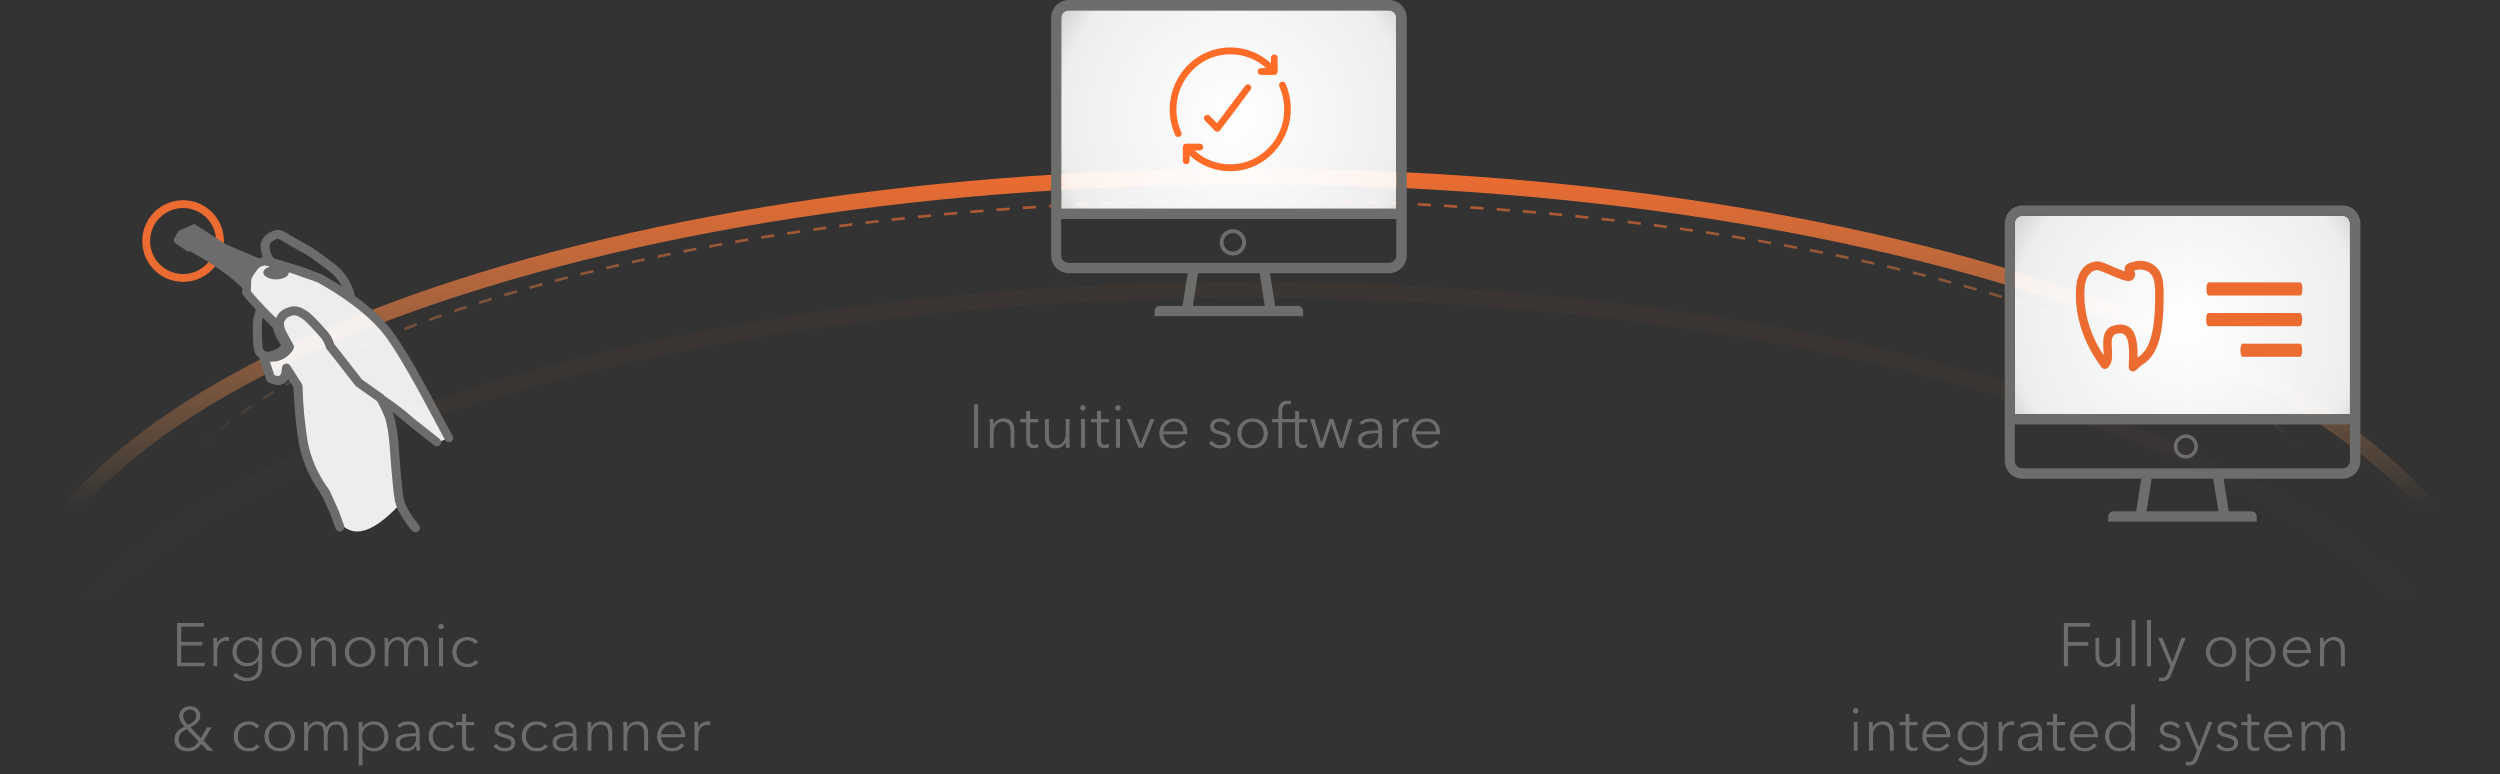<?xml version="1.0" encoding="UTF-8"?>
<svg width="949px" height="294px" viewBox="0 0 949 294" version="1.1" xmlns="http://www.w3.org/2000/svg" xmlns:xlink="http://www.w3.org/1999/xlink">
    <rect x="0" y="0" width="949" height="294" fill="#333333" stroke="none"/>
    <title>04-ONE-CLIC-OCCLUSION-MAP-2-1 Copy</title>
    <defs>
        <linearGradient x1="50%" y1="67.918%" x2="50%" y2="0%" id="linearGradient-1">
            <stop stop-color="#F7A45F" stop-opacity="0" offset="0%"></stop>
            <stop stop-color="#EB6B31" offset="100%"></stop>
        </linearGradient>
        <linearGradient x1="50%" y1="67.918%" x2="50%" y2="0%" id="linearGradient-2">
            <stop stop-color="#F7A45F" stop-opacity="0" offset="0%"></stop>
            <stop stop-color="#EB6B31" offset="100%"></stop>
        </linearGradient>
        <radialGradient cx="51.183%" cy="54.49%" fx="51.183%" fy="54.49%" r="132.989%" gradientTransform="translate(0.512,0.545),scale(1,0.752),rotate(90),translate(-0.512,-0.545)" id="radialGradient-3">
            <stop stop-color="#FFFFFF" stop-opacity="0.913" offset="0%"></stop>
            <stop stop-color="#FFFFFF" stop-opacity="0.915" offset="87.288%"></stop>
            <stop stop-color="#FFFFFF" stop-opacity="0.794" offset="100%"></stop>
        </radialGradient>
        <radialGradient cx="51.183%" cy="54.49%" fx="51.183%" fy="54.49%" r="100%" gradientTransform="translate(0.512,0.545),scale(0.592,1),rotate(90),translate(-0.512,-0.545)" id="radialGradient-4">
            <stop stop-color="#FFFFFF" offset="0%"></stop>
            <stop stop-color="#FFFFFF" stop-opacity="0.915" offset="87.288%"></stop>
            <stop stop-color="#FFFFFF" stop-opacity="0.794" offset="100%"></stop>
        </radialGradient>
        <radialGradient cx="51.183%" cy="54.49%" fx="51.183%" fy="54.49%" r="100%" gradientTransform="translate(0.512,0.545),scale(0.592,1),rotate(90),translate(-0.512,-0.545)" id="radialGradient-5">
            <stop stop-color="#FFFFFF" offset="0%"></stop>
            <stop stop-color="#FFFFFF" stop-opacity="0.915" offset="87.288%"></stop>
            <stop stop-color="#FFFFFF" stop-opacity="0.794" offset="100%"></stop>
        </radialGradient>
        <path d="M12.753,23 L12.753,21.502 L3.884,21.502 L3.884,15.114 L11.911,15.114 L11.911,13.64 L3.884,13.64 L3.884,7.93 L12.472,7.93 L12.472,6.433 L2.2,6.433 L2.2,23 L12.753,23 Z M17.55,23 L17.55,17.384 C17.55,16.651 17.64,16.023 17.819,15.5 C17.998,14.978 18.233,14.549 18.521,14.213 C18.81,13.878 19.149,13.632 19.539,13.476 C19.929,13.32 20.335,13.242 20.756,13.242 C20.974,13.242 21.193,13.258 21.411,13.289 C21.629,13.32 21.785,13.351 21.879,13.383 L21.879,13.383 L22.09,11.885 C21.918,11.838 21.75,11.807 21.587,11.791 C21.423,11.776 21.239,11.768 21.037,11.768 C20.257,11.768 19.555,11.967 18.931,12.365 C18.307,12.762 17.839,13.281 17.527,13.921 L17.527,13.921 L17.48,13.921 C17.48,13.687 17.472,13.39 17.456,13.032 C17.441,12.673 17.417,12.345 17.386,12.049 L17.386,12.049 L15.865,12.049 C15.896,12.423 15.92,12.844 15.935,13.312 C15.951,13.78 15.959,14.163 15.959,14.459 L15.959,14.459 L15.959,23 L17.55,23 Z M28.665,28.616 C29.882,28.616 30.872,28.429 31.637,28.054 C32.401,27.68 33.006,27.212 33.45,26.65 C33.895,26.089 34.199,25.473 34.363,24.802 C34.527,24.131 34.609,23.499 34.609,22.906 L34.609,22.906 L34.609,12.049 L33.017,12.049 L33.017,13.944 L32.971,13.944 C32.534,13.242 31.933,12.704 31.169,12.33 C30.404,11.955 29.624,11.768 28.829,11.768 C27.971,11.768 27.195,11.916 26.5,12.213 C25.806,12.509 25.213,12.915 24.722,13.429 C24.231,13.944 23.849,14.545 23.576,15.231 C23.302,15.918 23.166,16.651 23.166,17.431 C23.166,18.226 23.302,18.967 23.576,19.654 C23.849,20.34 24.231,20.929 24.722,21.421 C25.213,21.912 25.806,22.298 26.5,22.579 C27.195,22.86 27.971,23 28.829,23 C29.624,23 30.408,22.813 31.18,22.438 C31.953,22.064 32.549,21.534 32.971,20.847 L32.971,20.847 L33.017,20.847 L33.017,22.906 C33.017,23.499 32.939,24.057 32.783,24.579 C32.627,25.102 32.382,25.558 32.046,25.948 C31.711,26.338 31.27,26.646 30.724,26.873 C30.178,27.099 29.515,27.212 28.735,27.212 C27.893,27.212 27.093,27.017 26.337,26.627 C25.58,26.237 24.983,25.761 24.547,25.2 L24.547,25.2 L23.4,26.416 C24.055,27.103 24.843,27.641 25.763,28.031 C26.684,28.421 27.651,28.616 28.665,28.616 Z M28.993,21.643 C28.337,21.643 27.752,21.53 27.238,21.303 C26.723,21.077 26.29,20.769 25.939,20.379 C25.588,19.989 25.319,19.537 25.132,19.022 C24.944,18.507 24.851,17.961 24.851,17.384 C24.851,16.807 24.944,16.261 25.132,15.746 C25.319,15.231 25.588,14.779 25.939,14.389 C26.29,13.999 26.723,13.687 27.238,13.453 C27.752,13.219 28.337,13.102 28.993,13.102 C29.601,13.102 30.163,13.219 30.677,13.453 C31.192,13.687 31.637,13.999 32.011,14.389 C32.386,14.779 32.678,15.231 32.889,15.746 C33.099,16.261 33.205,16.807 33.205,17.384 C33.205,18.024 33.099,18.605 32.889,19.127 C32.678,19.65 32.386,20.098 32.011,20.473 C31.637,20.847 31.192,21.136 30.677,21.339 C30.163,21.541 29.601,21.643 28.993,21.643 Z M43.781,23.281 C44.639,23.281 45.427,23.137 46.145,22.848 C46.862,22.559 47.479,22.158 47.993,21.643 C48.508,21.128 48.91,20.52 49.199,19.818 C49.487,19.116 49.631,18.351 49.631,17.524 C49.631,16.698 49.487,15.933 49.199,15.231 C48.91,14.529 48.508,13.921 47.993,13.406 C47.479,12.891 46.862,12.489 46.145,12.201 C45.427,11.912 44.639,11.768 43.781,11.768 C42.939,11.768 42.159,11.912 41.441,12.201 C40.724,12.489 40.108,12.891 39.593,13.406 C39.078,13.921 38.676,14.529 38.388,15.231 C38.099,15.933 37.955,16.698 37.955,17.524 C37.955,18.351 38.099,19.116 38.388,19.818 C38.676,20.52 39.078,21.128 39.593,21.643 C40.108,22.158 40.724,22.559 41.441,22.848 C42.159,23.137 42.939,23.281 43.781,23.281 Z M43.781,21.924 C43.142,21.924 42.569,21.811 42.062,21.584 C41.554,21.358 41.122,21.046 40.763,20.648 C40.404,20.25 40.127,19.782 39.932,19.244 C39.737,18.706 39.64,18.133 39.64,17.524 C39.64,16.916 39.737,16.343 39.932,15.805 C40.127,15.266 40.404,14.798 40.763,14.4 C41.122,14.003 41.554,13.687 42.062,13.453 C42.569,13.219 43.142,13.102 43.781,13.102 C44.421,13.102 44.998,13.219 45.513,13.453 C46.028,13.687 46.465,14.003 46.823,14.4 C47.182,14.798 47.459,15.266 47.654,15.805 C47.849,16.343 47.947,16.916 47.947,17.524 C47.947,18.133 47.849,18.706 47.654,19.244 C47.459,19.782 47.182,20.25 46.823,20.648 C46.465,21.046 46.028,21.358 45.513,21.584 C44.998,21.811 44.421,21.924 43.781,21.924 Z M54.639,23 L54.639,17.384 C54.639,16.651 54.733,16.015 54.92,15.477 C55.107,14.939 55.357,14.494 55.669,14.143 C55.981,13.792 56.336,13.531 56.733,13.359 C57.131,13.188 57.541,13.102 57.962,13.102 C58.539,13.102 59.019,13.195 59.401,13.383 C59.783,13.57 60.087,13.831 60.313,14.166 C60.54,14.502 60.7,14.904 60.793,15.372 C60.887,15.84 60.934,16.362 60.934,16.939 L60.934,16.939 L60.934,23 L62.525,23 L62.525,16.284 C62.525,14.927 62.178,13.835 61.483,13.008 C60.789,12.181 59.748,11.768 58.36,11.768 C57.58,11.768 56.839,11.967 56.137,12.365 C55.435,12.762 54.928,13.281 54.616,13.921 L54.616,13.921 L54.569,13.921 C54.569,13.687 54.561,13.39 54.545,13.032 C54.53,12.673 54.506,12.345 54.475,12.049 L54.475,12.049 L52.954,12.049 C52.985,12.423 53.009,12.844 53.024,13.312 C53.04,13.78 53.048,14.163 53.048,14.459 L53.048,14.459 L53.048,23 L54.639,23 Z M71.674,23.281 C72.532,23.281 73.32,23.137 74.038,22.848 C74.755,22.559 75.371,22.158 75.886,21.643 C76.401,21.128 76.803,20.52 77.091,19.818 C77.38,19.116 77.524,18.351 77.524,17.524 C77.524,16.698 77.38,15.933 77.091,15.231 C76.803,14.529 76.401,13.921 75.886,13.406 C75.371,12.891 74.755,12.489 74.038,12.201 C73.32,11.912 72.532,11.768 71.674,11.768 C70.832,11.768 70.052,11.912 69.334,12.201 C68.617,12.489 68,12.891 67.486,13.406 C66.971,13.921 66.569,14.529 66.281,15.231 C65.992,15.933 65.848,16.698 65.848,17.524 C65.848,18.351 65.992,19.116 66.281,19.818 C66.569,20.52 66.971,21.128 67.486,21.643 C68,22.158 68.617,22.559 69.334,22.848 C70.052,23.137 70.832,23.281 71.674,23.281 Z M71.674,21.924 C71.035,21.924 70.461,21.811 69.954,21.584 C69.447,21.358 69.014,21.046 68.656,20.648 C68.297,20.25 68.02,19.782 67.825,19.244 C67.63,18.706 67.532,18.133 67.532,17.524 C67.532,16.916 67.63,16.343 67.825,15.805 C68.02,15.266 68.297,14.798 68.656,14.4 C69.014,14.003 69.447,13.687 69.954,13.453 C70.461,13.219 71.035,13.102 71.674,13.102 C72.314,13.102 72.891,13.219 73.406,13.453 C73.921,13.687 74.357,14.003 74.716,14.4 C75.075,14.798 75.352,15.266 75.547,15.805 C75.742,16.343 75.839,16.916 75.839,17.524 C75.839,18.133 75.742,18.706 75.547,19.244 C75.352,19.782 75.075,20.25 74.716,20.648 C74.357,21.046 73.921,21.358 73.406,21.584 C72.891,21.811 72.314,21.924 71.674,21.924 Z M82.532,23 L82.532,17.384 C82.532,16.651 82.625,16.015 82.813,15.477 C83,14.939 83.246,14.494 83.55,14.143 C83.854,13.792 84.197,13.531 84.579,13.359 C84.962,13.188 85.34,13.102 85.714,13.102 C86.245,13.102 86.681,13.184 87.025,13.348 C87.368,13.511 87.637,13.745 87.832,14.05 C88.027,14.354 88.163,14.724 88.241,15.161 C88.319,15.598 88.358,16.081 88.358,16.612 L88.358,16.612 L88.358,23 L89.95,23 L89.95,17.173 C89.95,16.659 90.004,16.159 90.113,15.676 C90.223,15.192 90.398,14.759 90.64,14.377 C90.882,13.995 91.201,13.687 91.599,13.453 C91.997,13.219 92.485,13.102 93.062,13.102 C94.091,13.102 94.821,13.453 95.25,14.155 C95.679,14.857 95.893,15.785 95.893,16.939 L95.893,16.939 L95.893,23 L97.484,23 L97.484,16.284 C97.484,14.927 97.137,13.835 96.443,13.008 C95.749,12.181 94.708,11.768 93.319,11.768 C92.43,11.768 91.662,11.967 91.014,12.365 C90.367,12.762 89.856,13.336 89.482,14.085 C89.294,13.617 89.072,13.234 88.815,12.938 C88.557,12.642 88.276,12.404 87.972,12.224 C87.668,12.045 87.356,11.924 87.036,11.862 C86.716,11.799 86.408,11.768 86.112,11.768 C85.316,11.768 84.595,11.967 83.948,12.365 C83.3,12.762 82.82,13.281 82.508,13.921 L82.508,13.921 L82.462,13.921 C82.462,13.687 82.454,13.39 82.438,13.032 C82.423,12.673 82.399,12.345 82.368,12.049 L82.368,12.049 L80.847,12.049 C80.878,12.423 80.902,12.844 80.917,13.312 C80.933,13.78 80.941,14.163 80.941,14.459 L80.941,14.459 L80.941,23 L82.532,23 Z M102.422,8.96 C102.703,8.96 102.96,8.855 103.194,8.644 C103.428,8.434 103.545,8.164 103.545,7.837 C103.545,7.509 103.428,7.24 103.194,7.029 C102.96,6.819 102.703,6.714 102.422,6.714 C102.141,6.714 101.884,6.819 101.65,7.029 C101.416,7.24 101.299,7.509 101.299,7.837 C101.299,8.164 101.416,8.434 101.65,8.644 C101.884,8.855 102.141,8.96 102.422,8.96 Z M103.217,23 L103.217,12.049 L101.626,12.049 L101.626,23 L103.217,23 Z M112.507,23.281 C113.459,23.281 114.274,23.109 114.953,22.766 C115.631,22.423 116.204,21.963 116.672,21.385 L116.672,21.385 L115.479,20.496 C115.167,20.917 114.769,21.261 114.286,21.526 C113.802,21.791 113.209,21.924 112.507,21.924 C111.868,21.924 111.29,21.811 110.776,21.584 C110.261,21.358 109.824,21.046 109.465,20.648 C109.106,20.25 108.829,19.786 108.635,19.256 C108.439,18.726 108.342,18.148 108.342,17.524 C108.342,16.9 108.439,16.319 108.635,15.781 C108.829,15.243 109.11,14.775 109.477,14.377 C109.844,13.979 110.284,13.667 110.799,13.441 C111.314,13.215 111.891,13.102 112.531,13.102 C113.123,13.102 113.673,13.238 114.18,13.511 C114.687,13.784 115.073,14.131 115.339,14.553 L115.339,14.553 L116.579,13.663 C116.111,13.039 115.499,12.568 114.742,12.248 C113.985,11.928 113.24,11.768 112.507,11.768 C111.618,11.768 110.815,11.912 110.097,12.201 C109.379,12.489 108.767,12.891 108.26,13.406 C107.753,13.921 107.359,14.529 107.078,15.231 C106.798,15.933 106.657,16.698 106.657,17.524 C106.657,18.351 106.798,19.116 107.078,19.818 C107.359,20.52 107.753,21.128 108.26,21.643 C108.767,22.158 109.379,22.559 110.097,22.848 C110.815,23.137 111.618,23.281 112.507,23.281 Z" id="path-6"></path>
        <path d="M6.318,23.281 C7.441,23.281 8.401,23.058 9.196,22.614 C9.992,22.169 10.733,21.479 11.419,20.543 L11.419,20.543 L13.759,23 L16.099,23 L12.379,19.162 L15.421,14.038 L13.525,14.038 L11.232,18.063 L7.371,14.085 C7.839,13.851 8.295,13.597 8.74,13.324 C9.184,13.051 9.582,12.739 9.933,12.388 C10.284,12.037 10.565,11.643 10.776,11.206 C10.986,10.77 11.092,10.278 11.092,9.732 C11.092,9.139 10.986,8.613 10.776,8.153 C10.565,7.692 10.277,7.303 9.91,6.983 C9.543,6.663 9.118,6.421 8.635,6.257 C8.151,6.093 7.636,6.012 7.09,6.012 C6.529,6.012 5.998,6.097 5.499,6.269 C5,6.441 4.563,6.694 4.189,7.029 C3.814,7.365 3.518,7.774 3.299,8.258 C3.081,8.742 2.972,9.295 2.972,9.919 C2.972,10.294 3.03,10.66 3.147,11.019 C3.264,11.378 3.416,11.717 3.604,12.037 C3.791,12.357 4.005,12.665 4.247,12.961 C4.489,13.258 4.735,13.531 4.984,13.78 C4.438,14.014 3.931,14.287 3.463,14.599 C2.995,14.911 2.59,15.266 2.246,15.664 C1.903,16.062 1.634,16.51 1.439,17.01 C1.244,17.509 1.147,18.07 1.147,18.694 C1.147,19.443 1.283,20.102 1.556,20.672 C1.829,21.241 2.2,21.717 2.668,22.099 C3.136,22.481 3.686,22.774 4.317,22.977 C4.949,23.179 5.616,23.281 6.318,23.281 Z M6.412,13.078 C6.256,12.954 6.072,12.774 5.862,12.54 C5.651,12.306 5.452,12.049 5.265,11.768 C5.078,11.487 4.922,11.187 4.797,10.867 C4.672,10.547 4.61,10.239 4.61,9.943 C4.61,9.163 4.844,8.543 5.312,8.082 C5.78,7.622 6.38,7.392 7.114,7.392 C7.784,7.392 8.342,7.611 8.787,8.047 C9.231,8.484 9.454,9.046 9.454,9.732 C9.454,10.153 9.364,10.536 9.184,10.879 C9.005,11.222 8.771,11.526 8.482,11.791 C8.194,12.057 7.87,12.294 7.511,12.505 C7.153,12.716 6.786,12.907 6.412,13.078 Z M6.341,21.877 C5.873,21.877 5.429,21.799 5.008,21.643 C4.586,21.487 4.216,21.272 3.896,20.999 C3.576,20.726 3.327,20.395 3.147,20.005 C2.968,19.615 2.878,19.186 2.878,18.718 C2.878,17.829 3.136,17.076 3.65,16.46 C4.165,15.844 4.922,15.309 5.92,14.857 L5.92,14.857 L10.296,19.443 C9.766,20.254 9.2,20.863 8.6,21.268 C7.999,21.674 7.246,21.877 6.341,21.877 Z M29.484,23.281 C30.436,23.281 31.251,23.109 31.929,22.766 C32.608,22.423 33.181,21.963 33.649,21.385 L33.649,21.385 L32.456,20.496 C32.144,20.917 31.746,21.261 31.262,21.526 C30.779,21.791 30.186,21.924 29.484,21.924 C28.844,21.924 28.267,21.811 27.752,21.584 C27.238,21.358 26.801,21.046 26.442,20.648 C26.083,20.25 25.806,19.786 25.611,19.256 C25.416,18.726 25.319,18.148 25.319,17.524 C25.319,16.9 25.416,16.319 25.611,15.781 C25.806,15.243 26.087,14.775 26.454,14.377 C26.82,13.979 27.261,13.667 27.776,13.441 C28.291,13.215 28.868,13.102 29.507,13.102 C30.1,13.102 30.65,13.238 31.157,13.511 C31.664,13.784 32.05,14.131 32.315,14.553 L32.315,14.553 L33.556,13.663 C33.088,13.039 32.475,12.568 31.719,12.248 C30.962,11.928 30.217,11.768 29.484,11.768 C28.595,11.768 27.791,11.912 27.074,12.201 C26.356,12.489 25.744,12.891 25.237,13.406 C24.73,13.921 24.336,14.529 24.055,15.231 C23.774,15.933 23.634,16.698 23.634,17.524 C23.634,18.351 23.774,19.116 24.055,19.818 C24.336,20.52 24.73,21.128 25.237,21.643 C25.744,22.158 26.356,22.559 27.074,22.848 C27.791,23.137 28.595,23.281 29.484,23.281 Z M41.161,23.281 C42.019,23.281 42.806,23.137 43.524,22.848 C44.242,22.559 44.858,22.158 45.373,21.643 C45.887,21.128 46.289,20.52 46.578,19.818 C46.866,19.116 47.011,18.351 47.011,17.524 C47.011,16.698 46.866,15.933 46.578,15.231 C46.289,14.529 45.887,13.921 45.373,13.406 C44.858,12.891 44.242,12.489 43.524,12.201 C42.806,11.912 42.019,11.768 41.161,11.768 C40.318,11.768 39.538,11.912 38.821,12.201 C38.103,12.489 37.487,12.891 36.972,13.406 C36.457,13.921 36.056,14.529 35.767,15.231 C35.478,15.933 35.334,16.698 35.334,17.524 C35.334,18.351 35.478,19.116 35.767,19.818 C36.056,20.52 36.457,21.128 36.972,21.643 C37.487,22.158 38.103,22.559 38.821,22.848 C39.538,23.137 40.318,23.281 41.161,23.281 Z M41.161,21.924 C40.521,21.924 39.948,21.811 39.441,21.584 C38.934,21.358 38.501,21.046 38.142,20.648 C37.783,20.25 37.506,19.782 37.311,19.244 C37.116,18.706 37.019,18.133 37.019,17.524 C37.019,16.916 37.116,16.343 37.311,15.805 C37.506,15.266 37.783,14.798 38.142,14.4 C38.501,14.003 38.934,13.687 39.441,13.453 C39.948,13.219 40.521,13.102 41.161,13.102 C41.8,13.102 42.377,13.219 42.892,13.453 C43.407,13.687 43.844,14.003 44.203,14.4 C44.561,14.798 44.838,15.266 45.033,15.805 C45.228,16.343 45.326,16.916 45.326,17.524 C45.326,18.133 45.228,18.706 45.033,19.244 C44.838,19.782 44.561,20.25 44.203,20.648 C43.844,21.046 43.407,21.358 42.892,21.584 C42.377,21.811 41.8,21.924 41.161,21.924 Z M52.018,23 L52.018,17.384 C52.018,16.651 52.112,16.015 52.299,15.477 C52.486,14.939 52.732,14.494 53.036,14.143 C53.34,13.792 53.684,13.531 54.066,13.359 C54.448,13.188 54.826,13.102 55.201,13.102 C55.731,13.102 56.168,13.184 56.511,13.348 C56.854,13.511 57.123,13.745 57.318,14.05 C57.513,14.354 57.65,14.724 57.728,15.161 C57.806,15.598 57.845,16.081 57.845,16.612 L57.845,16.612 L57.845,23 L59.436,23 L59.436,17.173 C59.436,16.659 59.491,16.159 59.6,15.676 C59.709,15.192 59.885,14.759 60.126,14.377 C60.368,13.995 60.688,13.687 61.086,13.453 C61.483,13.219 61.971,13.102 62.548,13.102 C63.578,13.102 64.307,13.453 64.736,14.155 C65.165,14.857 65.38,15.785 65.38,16.939 L65.38,16.939 L65.38,23 L66.971,23 L66.971,16.284 C66.971,14.927 66.624,13.835 65.93,13.008 C65.235,12.181 64.194,11.768 62.806,11.768 C61.916,11.768 61.148,11.967 60.501,12.365 C59.853,12.762 59.342,13.336 58.968,14.085 C58.781,13.617 58.559,13.234 58.301,12.938 C58.044,12.642 57.763,12.404 57.459,12.224 C57.154,12.045 56.843,11.924 56.523,11.862 C56.203,11.799 55.895,11.768 55.598,11.768 C54.803,11.768 54.081,11.967 53.434,12.365 C52.786,12.762 52.307,13.281 51.995,13.921 L51.995,13.921 L51.948,13.921 C51.948,13.687 51.94,13.39 51.925,13.032 C51.909,12.673 51.886,12.345 51.854,12.049 L51.854,12.049 L50.333,12.049 C50.365,12.423 50.388,12.844 50.404,13.312 C50.419,13.78 50.427,14.163 50.427,14.459 L50.427,14.459 L50.427,23 L52.018,23 Z M72.68,28.616 L72.68,21.151 L72.751,21.151 C73.203,21.838 73.808,22.364 74.564,22.731 C75.321,23.098 76.089,23.281 76.869,23.281 C77.727,23.281 78.503,23.133 79.197,22.836 C79.891,22.54 80.484,22.134 80.976,21.619 C81.467,21.105 81.849,20.496 82.122,19.794 C82.395,19.092 82.532,18.336 82.532,17.524 C82.532,16.713 82.395,15.957 82.122,15.255 C81.849,14.553 81.467,13.944 80.976,13.429 C80.484,12.915 79.891,12.509 79.197,12.213 C78.503,11.916 77.727,11.768 76.869,11.768 C76.089,11.768 75.321,11.951 74.564,12.318 C73.808,12.684 73.203,13.227 72.751,13.944 L72.751,13.944 L72.68,13.944 L72.68,12.049 L71.089,12.049 L71.089,28.616 L72.68,28.616 Z M76.705,21.924 C76.097,21.924 75.535,21.811 75.02,21.584 C74.506,21.358 74.061,21.05 73.687,20.66 C73.312,20.27 73.02,19.806 72.809,19.268 C72.599,18.73 72.493,18.148 72.493,17.524 C72.493,16.9 72.599,16.319 72.809,15.781 C73.02,15.243 73.312,14.775 73.687,14.377 C74.061,13.979 74.506,13.667 75.02,13.441 C75.535,13.215 76.097,13.102 76.705,13.102 C77.36,13.102 77.945,13.219 78.46,13.453 C78.975,13.687 79.408,14.003 79.759,14.4 C80.11,14.798 80.379,15.266 80.566,15.805 C80.753,16.343 80.847,16.916 80.847,17.524 C80.847,18.133 80.753,18.706 80.566,19.244 C80.379,19.782 80.11,20.25 79.759,20.648 C79.408,21.046 78.975,21.358 78.46,21.584 C77.945,21.811 77.36,21.924 76.705,21.924 Z M88.92,23.281 C89.809,23.281 90.57,23.121 91.201,22.801 C91.833,22.481 92.399,21.955 92.898,21.222 L92.898,21.222 L92.945,21.222 C92.945,21.518 92.96,21.822 92.992,22.134 C93.023,22.446 93.062,22.735 93.109,23 L93.109,23 L94.536,23 C94.474,22.688 94.427,22.306 94.396,21.853 C94.364,21.401 94.349,20.964 94.349,20.543 L94.349,20.543 L94.349,15.746 C94.349,15.075 94.24,14.49 94.021,13.991 C93.803,13.492 93.499,13.078 93.109,12.751 C92.719,12.423 92.266,12.178 91.751,12.014 C91.237,11.85 90.683,11.768 90.09,11.768 C89.154,11.768 88.316,11.916 87.575,12.213 C86.834,12.509 86.237,12.883 85.784,13.336 L85.784,13.336 L86.674,14.389 C87.064,13.999 87.539,13.687 88.101,13.453 C88.663,13.219 89.271,13.102 89.926,13.102 C90.878,13.102 91.603,13.336 92.102,13.804 C92.602,14.272 92.851,14.982 92.851,15.933 L92.851,15.933 L92.851,16.284 C91.853,16.284 90.889,16.319 89.961,16.39 C89.033,16.46 88.21,16.616 87.493,16.858 C86.775,17.099 86.202,17.466 85.773,17.957 C85.344,18.449 85.129,19.116 85.129,19.958 C85.129,20.566 85.25,21.081 85.492,21.502 C85.734,21.924 86.038,22.267 86.404,22.532 C86.771,22.797 87.177,22.988 87.621,23.105 C88.066,23.222 88.499,23.281 88.92,23.281 Z M89.341,21.97 C89.029,21.97 88.721,21.935 88.417,21.865 C88.113,21.795 87.836,21.678 87.586,21.514 C87.337,21.35 87.138,21.136 86.99,20.871 C86.841,20.605 86.767,20.278 86.767,19.888 C86.767,19.373 86.939,18.96 87.282,18.648 C87.625,18.336 88.066,18.098 88.604,17.934 C89.142,17.77 89.743,17.661 90.406,17.606 C91.069,17.552 91.728,17.524 92.383,17.524 L92.383,17.524 L92.851,17.524 L92.851,18.343 C92.851,18.827 92.773,19.287 92.617,19.724 C92.461,20.161 92.235,20.547 91.939,20.882 C91.642,21.218 91.276,21.483 90.839,21.678 C90.402,21.873 89.903,21.97 89.341,21.97 Z M103.498,23.281 C104.45,23.281 105.265,23.109 105.944,22.766 C106.622,22.423 107.195,21.963 107.663,21.385 L107.663,21.385 L106.47,20.496 C106.158,20.917 105.76,21.261 105.277,21.526 C104.793,21.791 104.2,21.924 103.498,21.924 C102.859,21.924 102.281,21.811 101.767,21.584 C101.252,21.358 100.815,21.046 100.456,20.648 C100.097,20.25 99.82,19.786 99.626,19.256 C99.43,18.726 99.333,18.148 99.333,17.524 C99.333,16.9 99.43,16.319 99.626,15.781 C99.82,15.243 100.101,14.775 100.468,14.377 C100.835,13.979 101.275,13.667 101.79,13.441 C102.305,13.215 102.882,13.102 103.522,13.102 C104.114,13.102 104.664,13.238 105.171,13.511 C105.678,13.784 106.064,14.131 106.33,14.553 L106.33,14.553 L107.57,13.663 C107.102,13.039 106.49,12.568 105.733,12.248 C104.976,11.928 104.231,11.768 103.498,11.768 C102.609,11.768 101.806,11.912 101.088,12.201 C100.37,12.489 99.758,12.891 99.251,13.406 C98.744,13.921 98.35,14.529 98.069,15.231 C97.789,15.933 97.648,16.698 97.648,17.524 C97.648,18.351 97.789,19.116 98.069,19.818 C98.35,20.52 98.744,21.128 99.251,21.643 C99.758,22.158 100.37,22.559 101.088,22.848 C101.806,23.137 102.609,23.281 103.498,23.281 Z M113.209,23.14 C113.568,23.14 113.9,23.113 114.204,23.058 C114.508,23.004 114.8,22.922 115.081,22.813 L115.081,22.813 L115.011,21.432 C114.793,21.541 114.562,21.627 114.321,21.69 C114.079,21.752 113.849,21.783 113.63,21.783 C113.396,21.783 113.178,21.756 112.975,21.701 C112.772,21.647 112.597,21.545 112.449,21.397 C112.3,21.249 112.187,21.042 112.109,20.777 C112.031,20.512 111.992,20.176 111.992,19.771 L111.992,19.771 L111.992,13.383 L115.081,13.383 L115.081,12.049 L111.992,12.049 L111.992,8.96 L110.401,8.96 L110.401,12.049 L108.131,12.049 L108.131,13.383 L110.401,13.383 L110.401,20.215 C110.401,20.824 110.491,21.315 110.67,21.69 C110.85,22.064 111.08,22.36 111.361,22.579 C111.641,22.797 111.946,22.945 112.273,23.023 C112.601,23.101 112.913,23.14 113.209,23.14 Z M126.524,23.281 C127.023,23.281 127.518,23.222 128.01,23.105 C128.501,22.988 128.942,22.793 129.332,22.52 C129.722,22.247 130.038,21.896 130.28,21.467 C130.521,21.038 130.642,20.512 130.642,19.888 C130.642,19.03 130.334,18.347 129.718,17.84 C129.102,17.333 128.146,16.947 126.851,16.682 C125.947,16.495 125.284,16.265 124.862,15.992 C124.441,15.719 124.231,15.325 124.231,14.81 C124.231,14.514 124.297,14.256 124.43,14.038 C124.562,13.819 124.738,13.64 124.956,13.5 C125.174,13.359 125.424,13.258 125.705,13.195 C125.986,13.133 126.266,13.102 126.547,13.102 C127.156,13.102 127.698,13.246 128.173,13.535 C128.649,13.823 129.004,14.194 129.238,14.646 L129.238,14.646 L130.455,13.734 C130.096,13.11 129.558,12.626 128.84,12.283 C128.123,11.94 127.382,11.768 126.617,11.768 C126.118,11.768 125.635,11.83 125.167,11.955 C124.699,12.08 124.281,12.271 123.915,12.528 C123.548,12.786 123.256,13.114 123.037,13.511 C122.819,13.909 122.71,14.389 122.71,14.95 C122.71,15.465 122.811,15.894 123.014,16.237 C123.217,16.581 123.474,16.865 123.786,17.091 C124.098,17.318 124.437,17.489 124.804,17.606 C125.171,17.723 125.518,17.821 125.845,17.899 C126.89,18.148 127.69,18.418 128.244,18.706 C128.798,18.995 129.074,19.428 129.074,20.005 C129.074,20.364 129.004,20.664 128.864,20.906 C128.723,21.148 128.536,21.346 128.302,21.502 C128.068,21.658 127.795,21.768 127.483,21.83 C127.171,21.892 126.844,21.924 126.5,21.924 C125.845,21.924 125.245,21.76 124.699,21.432 C124.153,21.105 123.739,20.699 123.458,20.215 L123.458,20.215 L122.195,21.151 C122.694,21.885 123.334,22.423 124.114,22.766 C124.894,23.109 125.697,23.281 126.524,23.281 Z M138.856,23.281 C139.807,23.281 140.622,23.109 141.301,22.766 C141.98,22.423 142.553,21.963 143.021,21.385 L143.021,21.385 L141.827,20.496 C141.515,20.917 141.118,21.261 140.634,21.526 C140.15,21.791 139.558,21.924 138.856,21.924 C138.216,21.924 137.639,21.811 137.124,21.584 C136.609,21.358 136.172,21.046 135.814,20.648 C135.455,20.25 135.178,19.786 134.983,19.256 C134.788,18.726 134.69,18.148 134.69,17.524 C134.69,16.9 134.788,16.319 134.983,15.781 C135.178,15.243 135.459,14.775 135.825,14.377 C136.192,13.979 136.633,13.667 137.147,13.441 C137.662,13.215 138.239,13.102 138.879,13.102 C139.472,13.102 140.022,13.238 140.529,13.511 C141.036,13.784 141.422,14.131 141.687,14.553 L141.687,14.553 L142.927,13.663 C142.459,13.039 141.847,12.568 141.09,12.248 C140.334,11.928 139.589,11.768 138.856,11.768 C137.966,11.768 137.163,11.912 136.445,12.201 C135.728,12.489 135.115,12.891 134.608,13.406 C134.101,13.921 133.708,14.529 133.427,15.231 C133.146,15.933 133.006,16.698 133.006,17.524 C133.006,18.351 133.146,19.116 133.427,19.818 C133.708,20.52 134.101,21.128 134.608,21.643 C135.115,22.158 135.728,22.559 136.445,22.848 C137.163,23.137 137.966,23.281 138.856,23.281 Z M148.473,23.281 C149.362,23.281 150.123,23.121 150.755,22.801 C151.386,22.481 151.952,21.955 152.451,21.222 L152.451,21.222 L152.498,21.222 C152.498,21.518 152.513,21.822 152.545,22.134 C152.576,22.446 152.615,22.735 152.662,23 L152.662,23 L154.089,23 C154.027,22.688 153.98,22.306 153.949,21.853 C153.917,21.401 153.902,20.964 153.902,20.543 L153.902,20.543 L153.902,15.746 C153.902,15.075 153.793,14.49 153.574,13.991 C153.356,13.492 153.052,13.078 152.662,12.751 C152.272,12.423 151.819,12.178 151.304,12.014 C150.79,11.85 150.236,11.768 149.643,11.768 C148.707,11.768 147.869,11.916 147.127,12.213 C146.387,12.509 145.79,12.883 145.337,13.336 L145.337,13.336 L146.227,14.389 C146.617,13.999 147.092,13.687 147.654,13.453 C148.216,13.219 148.824,13.102 149.479,13.102 C150.431,13.102 151.156,13.336 151.655,13.804 C152.155,14.272 152.404,14.982 152.404,15.933 L152.404,15.933 L152.404,16.284 C151.406,16.284 150.442,16.319 149.514,16.39 C148.586,16.46 147.763,16.616 147.046,16.858 C146.328,17.099 145.755,17.466 145.326,17.957 C144.897,18.449 144.682,19.116 144.682,19.958 C144.682,20.566 144.803,21.081 145.045,21.502 C145.287,21.924 145.591,22.267 145.958,22.532 C146.324,22.797 146.73,22.988 147.174,23.105 C147.619,23.222 148.052,23.281 148.473,23.281 Z M148.894,21.97 C148.582,21.97 148.274,21.935 147.97,21.865 C147.666,21.795 147.389,21.678 147.139,21.514 C146.89,21.35 146.691,21.136 146.542,20.871 C146.394,20.605 146.32,20.278 146.32,19.888 C146.32,19.373 146.492,18.96 146.835,18.648 C147.178,18.336 147.619,18.098 148.157,17.934 C148.695,17.77 149.296,17.661 149.959,17.606 C150.622,17.552 151.281,17.524 151.936,17.524 L151.936,17.524 L152.404,17.524 L152.404,18.343 C152.404,18.827 152.326,19.287 152.17,19.724 C152.014,20.161 151.788,20.547 151.492,20.882 C151.195,21.218 150.829,21.483 150.392,21.678 C149.955,21.873 149.456,21.97 148.894,21.97 Z M159.588,23 L159.588,17.384 C159.588,16.651 159.682,16.015 159.869,15.477 C160.056,14.939 160.306,14.494 160.618,14.143 C160.93,13.792 161.285,13.531 161.682,13.359 C162.08,13.188 162.49,13.102 162.911,13.102 C163.488,13.102 163.968,13.195 164.35,13.383 C164.732,13.57 165.036,13.831 165.262,14.166 C165.489,14.502 165.649,14.904 165.742,15.372 C165.836,15.84 165.883,16.362 165.883,16.939 L165.883,16.939 L165.883,23 L167.474,23 L167.474,16.284 C167.474,14.927 167.127,13.835 166.433,13.008 C165.738,12.181 164.697,11.768 163.309,11.768 C162.529,11.768 161.788,11.967 161.086,12.365 C160.384,12.762 159.877,13.281 159.565,13.921 L159.565,13.921 L159.518,13.921 C159.518,13.687 159.51,13.39 159.494,13.032 C159.479,12.673 159.455,12.345 159.424,12.049 L159.424,12.049 L157.903,12.049 C157.934,12.423 157.958,12.844 157.973,13.312 C157.989,13.78 157.997,14.163 157.997,14.459 L157.997,14.459 L157.997,23 L159.588,23 Z M173.183,23 L173.183,17.384 C173.183,16.651 173.277,16.015 173.464,15.477 C173.651,14.939 173.901,14.494 174.213,14.143 C174.525,13.792 174.88,13.531 175.278,13.359 C175.675,13.188 176.085,13.102 176.506,13.102 C177.083,13.102 177.563,13.195 177.945,13.383 C178.327,13.57 178.632,13.831 178.858,14.166 C179.084,14.502 179.244,14.904 179.338,15.372 C179.431,15.84 179.478,16.362 179.478,16.939 L179.478,16.939 L179.478,23 L181.069,23 L181.069,16.284 C181.069,14.927 180.722,13.835 180.028,13.008 C179.334,12.181 178.292,11.768 176.904,11.768 C176.124,11.768 175.383,11.967 174.681,12.365 C173.979,12.762 173.472,13.281 173.16,13.921 L173.16,13.921 L173.113,13.921 C173.113,13.687 173.105,13.39 173.09,13.032 C173.074,12.673 173.051,12.345 173.02,12.049 L173.02,12.049 L171.499,12.049 C171.53,12.423 171.553,12.844 171.569,13.312 C171.584,13.78 171.592,14.163 171.592,14.459 L171.592,14.459 L171.592,23 L173.183,23 Z M190.055,23.281 C190.96,23.281 191.806,23.101 192.594,22.743 C193.381,22.384 194.103,21.791 194.758,20.964 L194.758,20.964 L193.565,20.028 C193.253,20.527 192.797,20.968 192.196,21.35 C191.595,21.733 190.882,21.924 190.055,21.924 C189.493,21.924 188.971,21.818 188.487,21.608 C188.003,21.397 187.582,21.112 187.223,20.754 C186.865,20.395 186.584,19.974 186.381,19.49 C186.178,19.006 186.069,18.492 186.053,17.946 L186.053,17.946 L195.133,17.946 C195.148,17.805 195.156,17.673 195.156,17.548 L195.156,17.548 L195.156,17.197 C195.156,16.448 195.043,15.746 194.817,15.091 C194.59,14.436 194.259,13.862 193.822,13.371 C193.385,12.88 192.839,12.489 192.184,12.201 C191.529,11.912 190.772,11.768 189.914,11.768 C189.134,11.768 188.409,11.912 187.738,12.201 C187.067,12.489 186.482,12.891 185.983,13.406 C185.484,13.921 185.094,14.529 184.813,15.231 C184.532,15.933 184.392,16.698 184.392,17.524 C184.392,18.351 184.536,19.116 184.825,19.818 C185.113,20.52 185.507,21.128 186.007,21.643 C186.506,22.158 187.102,22.559 187.797,22.848 C188.491,23.137 189.244,23.281 190.055,23.281 Z M193.541,16.682 L186.077,16.682 C186.108,16.214 186.225,15.765 186.428,15.336 C186.631,14.908 186.904,14.525 187.247,14.19 C187.59,13.854 187.988,13.589 188.44,13.394 C188.893,13.199 189.384,13.102 189.914,13.102 C191.053,13.102 191.931,13.441 192.547,14.12 C193.163,14.798 193.495,15.652 193.541,16.682 L193.541,16.682 Z M200.164,23 L200.164,17.384 C200.164,16.651 200.253,16.023 200.433,15.5 C200.612,14.978 200.846,14.549 201.135,14.213 C201.423,13.878 201.763,13.632 202.153,13.476 C202.543,13.32 202.948,13.242 203.369,13.242 C203.588,13.242 203.806,13.258 204.025,13.289 C204.243,13.32 204.399,13.351 204.493,13.383 L204.493,13.383 L204.703,11.885 C204.532,11.838 204.364,11.807 204.2,11.791 C204.036,11.776 203.853,11.768 203.65,11.768 C202.87,11.768 202.168,11.967 201.544,12.365 C200.92,12.762 200.452,13.281 200.14,13.921 L200.14,13.921 L200.093,13.921 C200.093,13.687 200.086,13.39 200.07,13.032 C200.054,12.673 200.031,12.345 200,12.049 L200,12.049 L198.479,12.049 C198.51,12.423 198.533,12.844 198.549,13.312 C198.565,13.78 198.572,14.163 198.572,14.459 L198.572,14.459 L198.572,23 L200.164,23 Z" id="path-7"></path>
        <path d="M83.922,23 L83.922,15.161 L91.644,15.161 L91.644,13.687 L83.922,13.687 L83.922,7.93 L92.229,7.93 L92.229,6.433 L82.237,6.433 L82.237,23 L83.922,23 Z M98.383,23.281 C99.163,23.281 99.904,23.082 100.606,22.684 C101.308,22.286 101.815,21.768 102.127,21.128 L102.127,21.128 L102.174,21.128 C102.174,21.362 102.181,21.658 102.197,22.017 C102.213,22.376 102.236,22.704 102.267,23 L102.267,23 L103.788,23 C103.757,22.626 103.734,22.204 103.718,21.736 C103.702,21.268 103.695,20.886 103.695,20.59 L103.695,20.59 L103.695,12.049 L102.103,12.049 L102.103,17.665 C102.103,18.398 102.01,19.034 101.823,19.572 C101.635,20.11 101.386,20.555 101.074,20.906 C100.762,21.257 100.407,21.518 100.009,21.69 C99.611,21.861 99.202,21.947 98.781,21.947 C98.203,21.947 97.724,21.853 97.341,21.666 C96.959,21.479 96.655,21.218 96.429,20.882 C96.203,20.547 96.043,20.145 95.949,19.677 C95.856,19.209 95.809,18.687 95.809,18.109 L95.809,18.109 L95.809,12.049 L94.218,12.049 L94.218,18.765 C94.218,20.122 94.565,21.214 95.259,22.041 C95.953,22.867 96.994,23.281 98.383,23.281 Z M109.545,23 L109.545,5.31 L107.953,5.31 L107.953,23 L109.545,23 Z M115.441,23 L115.441,5.31 L113.85,5.31 L113.85,23 L115.441,23 Z M119.747,28.616 C120.699,28.616 121.428,28.363 121.935,27.855 C122.442,27.349 122.859,26.674 123.187,25.831 L123.187,25.831 L128.639,12.049 L126.907,12.049 L123.514,21.292 L123.468,21.292 L119.747,12.049 L117.969,12.049 L122.649,22.977 L121.759,25.27 C121.525,25.894 121.252,26.373 120.94,26.709 C120.628,27.044 120.199,27.212 119.653,27.212 C119.248,27.212 118.858,27.15 118.483,27.025 L118.483,27.025 L118.32,28.476 C118.788,28.569 119.263,28.616 119.747,28.616 Z M142,23.281 C142.858,23.281 143.646,23.137 144.364,22.848 C145.081,22.559 145.698,22.158 146.212,21.643 C146.727,21.128 147.129,20.52 147.417,19.818 C147.706,19.116 147.85,18.351 147.85,17.524 C147.85,16.698 147.706,15.933 147.417,15.231 C147.129,14.529 146.727,13.921 146.212,13.406 C145.698,12.891 145.081,12.489 144.364,12.201 C143.646,11.912 142.858,11.768 142,11.768 C141.158,11.768 140.378,11.912 139.66,12.201 C138.943,12.489 138.327,12.891 137.812,13.406 C137.297,13.921 136.895,14.529 136.607,15.231 C136.318,15.933 136.174,16.698 136.174,17.524 C136.174,18.351 136.318,19.116 136.607,19.818 C136.895,20.52 137.297,21.128 137.812,21.643 C138.327,22.158 138.943,22.559 139.66,22.848 C140.378,23.137 141.158,23.281 142,23.281 Z M142,21.924 C141.361,21.924 140.787,21.811 140.28,21.584 C139.774,21.358 139.341,21.046 138.982,20.648 C138.623,20.25 138.346,19.782 138.151,19.244 C137.956,18.706 137.859,18.133 137.859,17.524 C137.859,16.916 137.956,16.343 138.151,15.805 C138.346,15.266 138.623,14.798 138.982,14.4 C139.341,14.003 139.774,13.687 140.28,13.453 C140.787,13.219 141.361,13.102 142,13.102 C142.64,13.102 143.217,13.219 143.732,13.453 C144.247,13.687 144.684,14.003 145.042,14.4 C145.401,14.798 145.678,15.266 145.873,15.805 C146.068,16.343 146.166,16.916 146.166,17.524 C146.166,18.133 146.068,18.706 145.873,19.244 C145.678,19.782 145.401,20.25 145.042,20.648 C144.684,21.046 144.247,21.358 143.732,21.584 C143.217,21.811 142.64,21.924 142,21.924 Z M152.858,28.616 L152.858,21.151 L152.928,21.151 C153.381,21.838 153.985,22.364 154.742,22.731 C155.498,23.098 156.267,23.281 157.047,23.281 C157.905,23.281 158.681,23.133 159.375,22.836 C160.069,22.54 160.662,22.134 161.153,21.619 C161.645,21.105 162.027,20.496 162.3,19.794 C162.573,19.092 162.709,18.336 162.709,17.524 C162.709,16.713 162.573,15.957 162.3,15.255 C162.027,14.553 161.645,13.944 161.153,13.429 C160.662,12.915 160.069,12.509 159.375,12.213 C158.681,11.916 157.905,11.768 157.047,11.768 C156.267,11.768 155.498,11.951 154.742,12.318 C153.985,12.684 153.381,13.227 152.928,13.944 L152.928,13.944 L152.858,13.944 L152.858,12.049 L151.267,12.049 L151.267,28.616 L152.858,28.616 Z M156.883,21.924 C156.274,21.924 155.713,21.811 155.198,21.584 C154.683,21.358 154.239,21.05 153.864,20.66 C153.49,20.27 153.197,19.806 152.987,19.268 C152.776,18.73 152.671,18.148 152.671,17.524 C152.671,16.9 152.776,16.319 152.987,15.781 C153.197,15.243 153.49,14.775 153.864,14.377 C154.239,13.979 154.683,13.667 155.198,13.441 C155.713,13.215 156.274,13.102 156.883,13.102 C157.538,13.102 158.123,13.219 158.638,13.453 C159.153,13.687 159.585,14.003 159.936,14.4 C160.287,14.798 160.557,15.266 160.744,15.805 C160.931,16.343 161.025,16.916 161.025,17.524 C161.025,18.133 160.931,18.706 160.744,19.244 C160.557,19.782 160.287,20.25 159.936,20.648 C159.585,21.046 159.153,21.358 158.638,21.584 C158.123,21.811 157.538,21.924 156.883,21.924 Z M170.993,23.281 C171.898,23.281 172.744,23.101 173.532,22.743 C174.32,22.384 175.041,21.791 175.696,20.964 L175.696,20.964 L174.503,20.028 C174.191,20.527 173.735,20.968 173.134,21.35 C172.534,21.733 171.82,21.924 170.993,21.924 C170.431,21.924 169.909,21.818 169.425,21.608 C168.942,21.397 168.52,21.112 168.162,20.754 C167.803,20.395 167.522,19.974 167.319,19.49 C167.116,19.006 167.007,18.492 166.992,17.946 L166.992,17.946 L176.071,17.946 C176.086,17.805 176.094,17.673 176.094,17.548 L176.094,17.548 L176.094,17.197 C176.094,16.448 175.981,15.746 175.755,15.091 C175.529,14.436 175.197,13.862 174.76,13.371 C174.324,12.88 173.778,12.489 173.122,12.201 C172.467,11.912 171.711,11.768 170.853,11.768 C170.073,11.768 169.347,11.912 168.676,12.201 C168.006,12.489 167.421,12.891 166.921,13.406 C166.422,13.921 166.032,14.529 165.751,15.231 C165.471,15.933 165.33,16.698 165.33,17.524 C165.33,18.351 165.475,19.116 165.763,19.818 C166.052,20.52 166.446,21.128 166.945,21.643 C167.444,22.158 168.041,22.559 168.735,22.848 C169.429,23.137 170.182,23.281 170.993,23.281 Z M174.48,16.682 L167.015,16.682 C167.046,16.214 167.163,15.765 167.366,15.336 C167.569,14.908 167.842,14.525 168.185,14.19 C168.528,13.854 168.926,13.589 169.378,13.394 C169.831,13.199 170.322,13.102 170.853,13.102 C171.991,13.102 172.869,13.441 173.485,14.12 C174.101,14.798 174.433,15.652 174.48,16.682 L174.48,16.682 Z M181.102,23 L181.102,17.384 C181.102,16.651 181.195,16.015 181.383,15.477 C181.57,14.939 181.819,14.494 182.131,14.143 C182.443,13.792 182.798,13.531 183.196,13.359 C183.594,13.188 184.003,13.102 184.425,13.102 C185.002,13.102 185.482,13.195 185.864,13.383 C186.246,13.57 186.55,13.831 186.776,14.166 C187.002,14.502 187.162,14.904 187.256,15.372 C187.35,15.84 187.396,16.362 187.396,16.939 L187.396,16.939 L187.396,23 L188.988,23 L188.988,16.284 C188.988,14.927 188.641,13.835 187.946,13.008 C187.252,12.181 186.211,11.768 184.822,11.768 C184.042,11.768 183.301,11.967 182.599,12.365 C181.897,12.762 181.39,13.281 181.078,13.921 L181.078,13.921 L181.032,13.921 C181.032,13.687 181.024,13.39 181.008,13.032 C180.993,12.673 180.969,12.345 180.938,12.049 L180.938,12.049 L179.417,12.049 C179.448,12.423 179.472,12.844 179.487,13.312 C179.503,13.78 179.511,14.163 179.511,14.459 L179.511,14.459 L179.511,23 L181.102,23 Z M3.262,40.96 C3.543,40.96 3.8,40.855 4.034,40.644 C4.268,40.434 4.385,40.164 4.385,39.837 C4.385,39.509 4.268,39.24 4.034,39.029 C3.8,38.819 3.543,38.714 3.262,38.714 C2.981,38.714 2.724,38.819 2.49,39.029 C2.256,39.24 2.139,39.509 2.139,39.837 C2.139,40.164 2.256,40.434 2.49,40.644 C2.724,40.855 2.981,40.96 3.262,40.96 Z M4.057,55 L4.057,44.049 L2.466,44.049 L2.466,55 L4.057,55 Z M9.884,55 L9.884,49.384 C9.884,48.651 9.978,48.015 10.165,47.477 C10.352,46.939 10.602,46.494 10.914,46.143 C11.226,45.792 11.581,45.531 11.978,45.359 C12.376,45.188 12.786,45.102 13.207,45.102 C13.784,45.102 14.264,45.195 14.646,45.383 C15.028,45.57 15.332,45.831 15.559,46.166 C15.785,46.502 15.945,46.904 16.038,47.372 C16.132,47.84 16.179,48.362 16.179,48.939 L16.179,48.939 L16.179,55 L17.77,55 L17.77,48.284 C17.77,46.927 17.423,45.835 16.729,45.008 C16.034,44.181 14.993,43.768 13.605,43.768 C12.825,43.768 12.084,43.967 11.382,44.365 C10.68,44.763 10.173,45.281 9.861,45.921 L9.861,45.921 L9.814,45.921 C9.814,45.687 9.806,45.39 9.79,45.032 C9.775,44.673 9.751,44.345 9.72,44.049 L9.72,44.049 L8.199,44.049 C8.23,44.423 8.254,44.844 8.269,45.312 C8.285,45.78 8.293,46.163 8.293,46.459 L8.293,46.459 L8.293,55 L9.884,55 Z M24.954,55.14 C25.312,55.14 25.644,55.113 25.948,55.059 C26.252,55.004 26.545,54.922 26.826,54.813 L26.826,54.813 L26.755,53.432 C26.537,53.541 26.307,53.627 26.065,53.69 C25.823,53.752 25.593,53.783 25.375,53.783 C25.141,53.783 24.922,53.756 24.72,53.701 C24.517,53.647 24.341,53.545 24.193,53.397 C24.045,53.249 23.932,53.042 23.854,52.777 C23.776,52.512 23.737,52.176 23.737,51.771 L23.737,51.771 L23.737,45.383 L26.826,45.383 L26.826,44.049 L23.737,44.049 L23.737,40.96 L22.146,40.96 L22.146,44.049 L19.876,44.049 L19.876,45.383 L22.146,45.383 L22.146,52.215 C22.146,52.824 22.235,53.315 22.415,53.69 C22.594,54.064 22.824,54.36 23.105,54.579 C23.386,54.797 23.69,54.945 24.018,55.023 C24.345,55.101 24.657,55.14 24.954,55.14 Z M34.173,55.281 C35.078,55.281 35.924,55.101 36.712,54.743 C37.5,54.384 38.221,53.791 38.877,52.964 L38.877,52.964 L37.683,52.028 C37.371,52.527 36.915,52.968 36.314,53.35 C35.714,53.733 35,53.924 34.173,53.924 C33.612,53.924 33.089,53.818 32.605,53.608 C32.122,53.397 31.701,53.112 31.342,52.754 C30.983,52.395 30.702,51.974 30.499,51.49 C30.297,51.006 30.187,50.492 30.172,49.946 L30.172,49.946 L39.251,49.946 C39.267,49.805 39.274,49.673 39.274,49.548 L39.274,49.548 L39.274,49.197 C39.274,48.448 39.161,47.746 38.935,47.091 C38.709,46.436 38.377,45.862 37.941,45.371 C37.504,44.88 36.958,44.489 36.303,44.201 C35.647,43.912 34.891,43.768 34.033,43.768 C33.253,43.768 32.527,43.912 31.857,44.201 C31.186,44.489 30.601,44.891 30.102,45.406 C29.602,45.921 29.212,46.529 28.932,47.231 C28.651,47.933 28.51,48.698 28.51,49.524 C28.51,50.351 28.655,51.116 28.943,51.818 C29.232,52.52 29.626,53.128 30.125,53.643 C30.624,54.158 31.221,54.559 31.915,54.848 C32.609,55.136 33.362,55.281 34.173,55.281 Z M37.66,48.682 L30.195,48.682 C30.226,48.214 30.343,47.766 30.546,47.337 C30.749,46.907 31.022,46.525 31.365,46.19 C31.708,45.855 32.106,45.589 32.559,45.394 C33.011,45.199 33.502,45.102 34.033,45.102 C35.172,45.102 36.049,45.441 36.665,46.12 C37.282,46.798 37.613,47.652 37.66,48.682 L37.66,48.682 Z M47.394,60.616 C48.611,60.616 49.602,60.429 50.366,60.054 C51.13,59.68 51.735,59.212 52.179,58.65 C52.624,58.089 52.928,57.473 53.092,56.802 C53.256,56.131 53.338,55.499 53.338,54.906 L53.338,54.906 L53.338,44.049 L51.747,44.049 L51.747,45.944 L51.7,45.944 C51.263,45.242 50.662,44.704 49.898,44.33 C49.134,43.955 48.354,43.768 47.558,43.768 C46.7,43.768 45.924,43.916 45.23,44.213 C44.535,44.509 43.943,44.915 43.451,45.429 C42.96,45.944 42.578,46.545 42.305,47.231 C42.032,47.918 41.895,48.651 41.895,49.431 C41.895,50.226 42.032,50.967 42.305,51.654 C42.578,52.34 42.96,52.929 43.451,53.42 C43.943,53.912 44.535,54.298 45.23,54.579 C45.924,54.86 46.7,55 47.558,55 C48.354,55 49.138,54.813 49.91,54.438 C50.682,54.064 51.279,53.534 51.7,52.847 L51.7,52.847 L51.747,52.847 L51.747,54.906 C51.747,55.499 51.669,56.057 51.513,56.58 C51.357,57.102 51.111,57.558 50.776,57.948 C50.44,58.338 49.999,58.647 49.453,58.873 C48.907,59.099 48.244,59.212 47.464,59.212 C46.622,59.212 45.822,59.017 45.066,58.627 C44.309,58.237 43.713,57.761 43.276,57.2 L43.276,57.2 L42.129,58.416 C42.784,59.103 43.572,59.641 44.493,60.031 C45.413,60.421 46.38,60.616 47.394,60.616 Z M47.722,53.643 C47.067,53.643 46.482,53.53 45.967,53.303 C45.452,53.077 45.019,52.769 44.668,52.379 C44.317,51.989 44.048,51.537 43.861,51.022 C43.674,50.507 43.58,49.961 43.58,49.384 C43.58,48.807 43.674,48.261 43.861,47.746 C44.048,47.231 44.317,46.779 44.668,46.389 C45.019,45.999 45.452,45.687 45.967,45.453 C46.482,45.219 47.067,45.102 47.722,45.102 C48.33,45.102 48.892,45.219 49.407,45.453 C49.921,45.687 50.366,45.999 50.74,46.389 C51.115,46.779 51.407,47.231 51.618,47.746 C51.828,48.261 51.934,48.807 51.934,49.384 C51.934,50.024 51.828,50.605 51.618,51.127 C51.407,51.65 51.115,52.098 50.74,52.473 C50.366,52.847 49.921,53.136 49.407,53.339 C48.892,53.541 48.33,53.643 47.722,53.643 Z M59.071,55 L59.071,49.384 C59.071,48.651 59.16,48.023 59.34,47.5 C59.519,46.978 59.753,46.549 60.042,46.213 C60.331,45.878 60.67,45.632 61.06,45.476 C61.45,45.32 61.855,45.242 62.277,45.242 C62.495,45.242 62.713,45.258 62.932,45.289 C63.15,45.32 63.306,45.351 63.4,45.383 L63.4,45.383 L63.61,43.885 C63.439,43.838 63.271,43.807 63.107,43.791 C62.944,43.776 62.76,43.768 62.557,43.768 C61.777,43.768 61.075,43.967 60.451,44.365 C59.827,44.763 59.359,45.281 59.047,45.921 L59.047,45.921 L59.001,45.921 C59.001,45.687 58.993,45.39 58.977,45.032 C58.962,44.673 58.938,44.345 58.907,44.049 L58.907,44.049 L57.386,44.049 C57.417,44.423 57.441,44.844 57.456,45.312 C57.472,45.78 57.48,46.163 57.48,46.459 L57.48,46.459 L57.48,55 L59.071,55 Z M68.595,55.281 C69.484,55.281 70.244,55.121 70.876,54.801 C71.508,54.481 72.073,53.955 72.573,53.222 L72.573,53.222 L72.619,53.222 C72.619,53.518 72.635,53.822 72.666,54.134 C72.697,54.446 72.736,54.735 72.783,55 L72.783,55 L74.211,55 C74.148,54.688 74.101,54.306 74.07,53.853 C74.039,53.401 74.023,52.964 74.023,52.543 L74.023,52.543 L74.023,47.746 C74.023,47.075 73.914,46.49 73.696,45.991 C73.477,45.492 73.173,45.078 72.783,44.751 C72.393,44.423 71.941,44.178 71.426,44.014 C70.911,43.85 70.357,43.768 69.765,43.768 C68.829,43.768 67.99,43.916 67.249,44.213 C66.508,44.509 65.911,44.883 65.459,45.336 L65.459,45.336 L66.348,46.389 C66.738,45.999 67.214,45.687 67.776,45.453 C68.337,45.219 68.946,45.102 69.601,45.102 C70.552,45.102 71.278,45.336 71.777,45.804 C72.276,46.272 72.526,46.982 72.526,47.933 L72.526,47.933 L72.526,48.284 C71.527,48.284 70.564,48.319 69.636,48.389 C68.708,48.46 67.885,48.616 67.167,48.858 C66.45,49.099 65.876,49.466 65.447,49.957 C65.018,50.449 64.804,51.116 64.804,51.958 C64.804,52.566 64.925,53.081 65.166,53.502 C65.408,53.924 65.713,54.267 66.079,54.532 C66.446,54.797 66.851,54.988 67.296,55.105 C67.74,55.222 68.173,55.281 68.595,55.281 Z M69.016,53.97 C68.704,53.97 68.396,53.935 68.091,53.865 C67.787,53.795 67.51,53.678 67.261,53.514 C67.011,53.35 66.812,53.136 66.664,52.871 C66.516,52.605 66.442,52.278 66.442,51.888 C66.442,51.373 66.613,50.96 66.957,50.648 C67.3,50.336 67.74,50.098 68.279,49.934 C68.817,49.77 69.418,49.661 70.081,49.606 C70.743,49.552 71.403,49.524 72.058,49.524 L72.058,49.524 L72.526,49.524 L72.526,50.343 C72.526,50.827 72.448,51.287 72.292,51.724 C72.136,52.161 71.91,52.547 71.613,52.882 C71.317,53.218 70.95,53.483 70.513,53.678 C70.077,53.873 69.577,53.97 69.016,53.97 Z M80.95,55.14 C81.309,55.14 81.64,55.113 81.944,55.059 C82.249,55.004 82.541,54.922 82.822,54.813 L82.822,54.813 L82.752,53.432 C82.533,53.541 82.303,53.627 82.061,53.69 C81.82,53.752 81.589,53.783 81.371,53.783 C81.137,53.783 80.919,53.756 80.716,53.701 C80.513,53.647 80.338,53.545 80.189,53.397 C80.041,53.249 79.928,53.042 79.85,52.777 C79.772,52.512 79.733,52.176 79.733,51.771 L79.733,51.771 L79.733,45.383 L82.822,45.383 L82.822,44.049 L79.733,44.049 L79.733,40.96 L78.142,40.96 L78.142,44.049 L75.872,44.049 L75.872,45.383 L78.142,45.383 L78.142,52.215 C78.142,52.824 78.231,53.315 78.411,53.69 C78.59,54.064 78.82,54.36 79.101,54.579 C79.382,54.797 79.686,54.945 80.014,55.023 C80.341,55.101 80.653,55.14 80.95,55.14 Z M90.169,55.281 C91.074,55.281 91.921,55.101 92.708,54.743 C93.496,54.384 94.218,53.791 94.873,52.964 L94.873,52.964 L93.679,52.028 C93.367,52.527 92.911,52.968 92.311,53.35 C91.71,53.733 90.996,53.924 90.169,53.924 C89.608,53.924 89.085,53.818 88.602,53.608 C88.118,53.397 87.697,53.112 87.338,52.754 C86.979,52.395 86.698,51.974 86.496,51.49 C86.293,51.006 86.184,50.492 86.168,49.946 L86.168,49.946 L95.247,49.946 C95.263,49.805 95.271,49.673 95.271,49.548 L95.271,49.548 L95.271,49.197 C95.271,48.448 95.157,47.746 94.931,47.091 C94.705,46.436 94.374,45.862 93.937,45.371 C93.5,44.88 92.954,44.489 92.299,44.201 C91.644,43.912 90.887,43.768 90.029,43.768 C89.249,43.768 88.524,43.912 87.853,44.201 C87.182,44.489 86.597,44.891 86.098,45.406 C85.599,45.921 85.209,46.529 84.928,47.231 C84.647,47.933 84.507,48.698 84.507,49.524 C84.507,50.351 84.651,51.116 84.939,51.818 C85.228,52.52 85.622,53.128 86.121,53.643 C86.62,54.158 87.217,54.559 87.911,54.848 C88.606,55.136 89.358,55.281 90.169,55.281 Z M93.656,48.682 L86.191,48.682 C86.223,48.214 86.34,47.766 86.542,47.337 C86.745,46.907 87.018,46.525 87.361,46.19 C87.705,45.855 88.102,45.589 88.555,45.394 C89.007,45.199 89.499,45.102 90.029,45.102 C91.168,45.102 92.045,45.441 92.662,46.12 C93.278,46.798 93.609,47.652 93.656,48.682 L93.656,48.682 Z M103.554,55.281 C104.35,55.281 105.122,55.101 105.871,54.743 C106.62,54.384 107.228,53.853 107.696,53.151 L107.696,53.151 L107.743,53.151 L107.743,55 L109.334,55 L109.334,37.31 L107.743,37.31 L107.743,45.944 L107.696,45.944 C107.228,45.227 106.62,44.684 105.871,44.318 C105.122,43.951 104.35,43.768 103.554,43.768 C102.696,43.768 101.92,43.916 101.226,44.213 C100.532,44.509 99.939,44.915 99.448,45.429 C98.956,45.944 98.574,46.553 98.301,47.255 C98.028,47.957 97.891,48.713 97.891,49.524 C97.891,50.336 98.028,51.092 98.301,51.794 C98.574,52.496 98.956,53.105 99.448,53.619 C99.939,54.134 100.532,54.54 101.226,54.836 C101.92,55.133 102.696,55.281 103.554,55.281 Z M103.718,53.924 C103.063,53.924 102.478,53.81 101.963,53.584 C101.448,53.358 101.015,53.046 100.664,52.648 C100.313,52.251 100.044,51.782 99.857,51.244 C99.67,50.706 99.576,50.133 99.576,49.524 C99.576,48.916 99.67,48.343 99.857,47.804 C100.044,47.266 100.313,46.798 100.664,46.401 C101.015,46.003 101.448,45.687 101.963,45.453 C102.478,45.219 103.063,45.102 103.718,45.102 C104.326,45.102 104.888,45.215 105.403,45.441 C105.918,45.667 106.362,45.979 106.737,46.377 C107.111,46.775 107.403,47.243 107.614,47.781 C107.825,48.319 107.93,48.9 107.93,49.524 C107.93,50.148 107.825,50.73 107.614,51.268 C107.403,51.806 107.111,52.27 106.737,52.66 C106.362,53.05 105.918,53.358 105.403,53.584 C104.888,53.81 104.326,53.924 103.718,53.924 Z M122.555,55.281 C123.054,55.281 123.549,55.222 124.041,55.105 C124.532,54.988 124.973,54.793 125.363,54.52 C125.753,54.247 126.069,53.896 126.311,53.467 C126.552,53.038 126.673,52.512 126.673,51.888 C126.673,51.03 126.365,50.347 125.749,49.84 C125.133,49.333 124.177,48.947 122.883,48.682 C121.978,48.495 121.315,48.265 120.894,47.992 C120.472,47.719 120.262,47.325 120.262,46.81 C120.262,46.514 120.328,46.256 120.461,46.038 C120.593,45.819 120.769,45.64 120.987,45.5 C121.206,45.359 121.455,45.258 121.736,45.195 C122.017,45.133 122.298,45.102 122.578,45.102 C123.187,45.102 123.729,45.246 124.205,45.535 C124.68,45.823 125.035,46.194 125.269,46.646 L125.269,46.646 L126.486,45.734 C126.127,45.11 125.589,44.626 124.872,44.283 C124.154,43.94 123.413,43.768 122.649,43.768 C122.149,43.768 121.666,43.83 121.198,43.955 C120.73,44.08 120.312,44.271 119.946,44.529 C119.579,44.786 119.287,45.114 119.068,45.511 C118.85,45.909 118.741,46.389 118.741,46.95 C118.741,47.465 118.842,47.894 119.045,48.237 C119.248,48.581 119.505,48.865 119.817,49.092 C120.129,49.318 120.469,49.489 120.835,49.606 C121.202,49.723 121.549,49.821 121.876,49.899 C122.922,50.148 123.721,50.417 124.275,50.706 C124.829,50.995 125.106,51.428 125.106,52.005 C125.106,52.364 125.035,52.664 124.895,52.906 C124.755,53.148 124.567,53.346 124.333,53.502 C124.099,53.658 123.826,53.768 123.514,53.83 C123.202,53.892 122.875,53.924 122.532,53.924 C121.876,53.924 121.276,53.76 120.73,53.432 C120.184,53.105 119.77,52.699 119.49,52.215 L119.49,52.215 L118.226,53.151 C118.725,53.885 119.365,54.423 120.145,54.766 C120.925,55.109 121.728,55.281 122.555,55.281 Z M129.879,60.616 C130.831,60.616 131.56,60.362 132.067,59.855 C132.574,59.349 132.991,58.674 133.319,57.831 L133.319,57.831 L138.771,44.049 L137.04,44.049 L133.647,53.292 L133.6,53.292 L129.879,44.049 L128.101,44.049 L132.781,54.977 L131.892,57.27 C131.658,57.894 131.385,58.373 131.073,58.709 C130.761,59.044 130.332,59.212 129.786,59.212 C129.38,59.212 128.99,59.15 128.616,59.025 L128.616,59.025 L128.452,60.476 C128.92,60.569 129.396,60.616 129.879,60.616 Z M144.364,55.281 C144.863,55.281 145.358,55.222 145.85,55.105 C146.341,54.988 146.782,54.793 147.172,54.52 C147.562,54.247 147.878,53.896 148.119,53.467 C148.361,53.038 148.482,52.512 148.482,51.888 C148.482,51.03 148.174,50.347 147.558,49.84 C146.942,49.333 145.986,48.947 144.691,48.682 C143.787,48.495 143.124,48.265 142.702,47.992 C142.281,47.719 142.071,47.325 142.071,46.81 C142.071,46.514 142.137,46.256 142.269,46.038 C142.402,45.819 142.578,45.64 142.796,45.5 C143.014,45.359 143.264,45.258 143.545,45.195 C143.826,45.133 144.106,45.102 144.387,45.102 C144.996,45.102 145.538,45.246 146.013,45.535 C146.489,45.823 146.844,46.194 147.078,46.646 L147.078,46.646 L148.295,45.734 C147.936,45.11 147.398,44.626 146.68,44.283 C145.963,43.94 145.222,43.768 144.457,43.768 C143.958,43.768 143.475,43.83 143.007,43.955 C142.539,44.08 142.121,44.271 141.755,44.529 C141.388,44.786 141.096,45.114 140.877,45.511 C140.659,45.909 140.55,46.389 140.55,46.95 C140.55,47.465 140.651,47.894 140.854,48.237 C141.057,48.581 141.314,48.865 141.626,49.092 C141.938,49.318 142.277,49.489 142.644,49.606 C143.011,49.723 143.358,49.821 143.685,49.899 C144.73,50.148 145.53,50.417 146.084,50.706 C146.637,50.995 146.914,51.428 146.914,52.005 C146.914,52.364 146.844,52.664 146.704,52.906 C146.563,53.148 146.376,53.346 146.142,53.502 C145.908,53.658 145.635,53.768 145.323,53.83 C145.011,53.892 144.684,53.924 144.34,53.924 C143.685,53.924 143.085,53.76 142.539,53.432 C141.993,53.105 141.579,52.699 141.298,52.215 L141.298,52.215 L140.035,53.151 C140.534,53.885 141.174,54.423 141.954,54.766 C142.734,55.109 143.537,55.281 144.364,55.281 Z M154.707,55.14 C155.065,55.14 155.397,55.113 155.701,55.059 C156.005,55.004 156.298,54.922 156.579,54.813 L156.579,54.813 L156.508,53.432 C156.29,53.541 156.06,53.627 155.818,53.69 C155.576,53.752 155.346,53.783 155.128,53.783 C154.894,53.783 154.675,53.756 154.473,53.701 C154.27,53.647 154.094,53.545 153.946,53.397 C153.798,53.249 153.685,53.042 153.607,52.777 C153.529,52.512 153.49,52.176 153.49,51.771 L153.49,51.771 L153.49,45.383 L156.579,45.383 L156.579,44.049 L153.49,44.049 L153.49,40.96 L151.899,40.96 L151.899,44.049 L149.629,44.049 L149.629,45.383 L151.899,45.383 L151.899,52.215 C151.899,52.824 151.988,53.315 152.168,53.69 C152.347,54.064 152.577,54.36 152.858,54.579 C153.139,54.797 153.443,54.945 153.771,55.023 C154.098,55.101 154.41,55.14 154.707,55.14 Z M163.926,55.281 C164.831,55.281 165.677,55.101 166.465,54.743 C167.253,54.384 167.974,53.791 168.63,52.964 L168.63,52.964 L167.436,52.028 C167.124,52.527 166.668,52.968 166.067,53.35 C165.467,53.733 164.753,53.924 163.926,53.924 C163.365,53.924 162.842,53.818 162.358,53.608 C161.875,53.397 161.454,53.112 161.095,52.754 C160.736,52.395 160.455,51.974 160.252,51.49 C160.05,51.006 159.94,50.492 159.925,49.946 L159.925,49.946 L169.004,49.946 C169.02,49.805 169.027,49.673 169.027,49.548 L169.027,49.548 L169.027,49.197 C169.027,48.448 168.914,47.746 168.688,47.091 C168.462,46.436 168.13,45.862 167.694,45.371 C167.257,44.88 166.711,44.489 166.056,44.201 C165.4,43.912 164.644,43.768 163.786,43.768 C163.006,43.768 162.28,43.912 161.61,44.201 C160.939,44.489 160.354,44.891 159.855,45.406 C159.355,45.921 158.965,46.529 158.685,47.231 C158.404,47.933 158.263,48.698 158.263,49.524 C158.263,50.351 158.408,51.116 158.696,51.818 C158.985,52.52 159.379,53.128 159.878,53.643 C160.377,54.158 160.974,54.559 161.668,54.848 C162.362,55.136 163.115,55.281 163.926,55.281 Z M167.413,48.682 L159.948,48.682 C159.979,48.214 160.096,47.766 160.299,47.337 C160.502,46.907 160.775,46.525 161.118,46.19 C161.461,45.855 161.859,45.589 162.312,45.394 C162.764,45.199 163.255,45.102 163.786,45.102 C164.925,45.102 165.802,45.441 166.418,46.12 C167.035,46.798 167.366,47.652 167.413,48.682 L167.413,48.682 Z M174.035,55 L174.035,49.384 C174.035,48.651 174.129,48.015 174.316,47.477 C174.503,46.939 174.749,46.494 175.053,46.143 C175.357,45.792 175.7,45.531 176.083,45.359 C176.465,45.188 176.843,45.102 177.217,45.102 C177.748,45.102 178.185,45.184 178.528,45.347 C178.871,45.511 179.14,45.745 179.335,46.05 C179.53,46.354 179.667,46.724 179.745,47.161 C179.823,47.598 179.862,48.081 179.862,48.612 L179.862,48.612 L179.862,55 L181.453,55 L181.453,49.173 C181.453,48.659 181.507,48.159 181.617,47.676 C181.726,47.192 181.901,46.759 182.143,46.377 C182.385,45.995 182.705,45.687 183.102,45.453 C183.5,45.219 183.988,45.102 184.565,45.102 C185.595,45.102 186.324,45.453 186.753,46.155 C187.182,46.857 187.396,47.785 187.396,48.939 L187.396,48.939 L187.396,55 L188.988,55 L188.988,48.284 C188.988,46.927 188.641,45.835 187.946,45.008 C187.252,44.181 186.211,43.768 184.822,43.768 C183.933,43.768 183.165,43.967 182.518,44.365 C181.87,44.763 181.359,45.336 180.985,46.085 C180.798,45.617 180.575,45.234 180.318,44.938 C180.06,44.642 179.78,44.404 179.476,44.224 C179.171,44.045 178.859,43.924 178.54,43.862 C178.22,43.799 177.912,43.768 177.615,43.768 C176.82,43.768 176.098,43.967 175.451,44.365 C174.803,44.763 174.324,45.281 174.012,45.921 L174.012,45.921 L173.965,45.921 C173.965,45.687 173.957,45.39 173.941,45.032 C173.926,44.673 173.902,44.345 173.871,44.049 L173.871,44.049 L172.35,44.049 C172.381,44.423 172.405,44.844 172.42,45.312 C172.436,45.78 172.444,46.163 172.444,46.459 L172.444,46.459 L172.444,55 L174.035,55 Z" id="path-8"></path>
        <path d="M3.884,23 L3.884,6.433 L2.2,6.433 L2.2,23 L3.884,23 Z M9.781,23 L9.781,17.384 C9.781,16.651 9.875,16.015 10.062,15.477 C10.249,14.939 10.499,14.494 10.811,14.143 C11.123,13.792 11.478,13.531 11.876,13.359 C12.273,13.188 12.683,13.102 13.104,13.102 C13.681,13.102 14.161,13.195 14.543,13.383 C14.925,13.57 15.229,13.831 15.456,14.166 C15.682,14.502 15.842,14.904 15.935,15.372 C16.029,15.84 16.076,16.362 16.076,16.939 L16.076,16.939 L16.076,23 L17.667,23 L17.667,16.284 C17.667,14.927 17.32,13.835 16.626,13.008 C15.931,12.181 14.89,11.768 13.502,11.768 C12.722,11.768 11.981,11.967 11.279,12.365 C10.577,12.762 10.07,13.281 9.758,13.921 L9.758,13.921 L9.711,13.921 C9.711,13.687 9.703,13.39 9.688,13.032 C9.672,12.673 9.649,12.345 9.617,12.049 L9.617,12.049 L8.096,12.049 C8.128,12.423 8.151,12.844 8.167,13.312 C8.182,13.78 8.19,14.163 8.19,14.459 L8.19,23 L9.781,23 Z M24.851,23.14 C25.21,23.14 25.541,23.113 25.845,23.058 C26.149,23.004 26.442,22.922 26.723,22.813 L26.723,22.813 L26.653,21.432 C26.434,21.541 26.204,21.627 25.962,21.69 C25.721,21.752 25.49,21.783 25.272,21.783 C25.038,21.783 24.82,21.756 24.617,21.701 C24.414,21.647 24.238,21.545 24.09,21.397 C23.942,21.249 23.829,21.042 23.751,20.777 C23.673,20.512 23.634,20.176 23.634,19.771 L23.634,19.771 L23.634,13.383 L26.723,13.383 L26.723,12.049 L23.634,12.049 L23.634,8.96 L22.043,8.96 L22.043,12.049 L19.773,12.049 L19.773,13.383 L22.043,13.383 L22.043,20.215 C22.043,20.824 22.133,21.315 22.312,21.69 C22.491,22.064 22.721,22.36 23.002,22.579 C23.283,22.797 23.587,22.945 23.915,23.023 C24.242,23.101 24.554,23.14 24.851,23.14 Z M33.275,23.281 C34.055,23.281 34.796,23.082 35.498,22.684 C36.2,22.286 36.707,21.768 37.019,21.128 L37.019,21.128 L37.066,21.128 C37.066,21.362 37.073,21.658 37.089,22.017 C37.105,22.376 37.128,22.704 37.159,23 L37.159,23 L38.68,23 C38.649,22.626 38.626,22.204 38.61,21.736 C38.594,21.268 38.587,20.886 38.587,20.59 L38.587,20.59 L38.587,12.049 L36.995,12.049 L36.995,17.665 C36.995,18.398 36.902,19.034 36.715,19.572 C36.527,20.11 36.278,20.555 35.966,20.906 C35.654,21.257 35.299,21.518 34.901,21.69 C34.503,21.861 34.094,21.947 33.673,21.947 C33.095,21.947 32.616,21.853 32.233,21.666 C31.851,21.479 31.547,21.218 31.321,20.882 C31.095,20.547 30.935,20.145 30.841,19.677 C30.748,19.209 30.701,18.687 30.701,18.109 L30.701,18.109 L30.701,12.049 L29.11,12.049 L29.11,18.765 C29.11,20.122 29.457,21.214 30.151,22.041 C30.845,22.867 31.886,23.281 33.275,23.281 Z M43.618,8.96 C43.898,8.96 44.156,8.855 44.39,8.644 C44.624,8.434 44.741,8.164 44.741,7.837 C44.741,7.509 44.624,7.24 44.39,7.029 C44.156,6.819 43.898,6.714 43.618,6.714 C43.337,6.714 43.079,6.819 42.845,7.029 C42.611,7.24 42.494,7.509 42.494,7.837 C42.494,8.164 42.611,8.434 42.845,8.644 C43.079,8.855 43.337,8.96 43.618,8.96 Z M44.413,23 L44.413,12.049 L42.822,12.049 L42.822,23 L44.413,23 Z M51.714,23.14 C52.073,23.14 52.404,23.113 52.709,23.058 C53.013,23.004 53.305,22.922 53.586,22.813 L53.586,22.813 L53.516,21.432 C53.297,21.541 53.067,21.627 52.825,21.69 C52.584,21.752 52.354,21.783 52.135,21.783 C51.901,21.783 51.683,21.756 51.48,21.701 C51.277,21.647 51.102,21.545 50.953,21.397 C50.805,21.249 50.692,21.042 50.614,20.777 C50.536,20.512 50.497,20.176 50.497,19.771 L50.497,19.771 L50.497,13.383 L53.586,13.383 L53.586,12.049 L50.497,12.049 L50.497,8.96 L48.906,8.96 L48.906,12.049 L46.636,12.049 L46.636,13.383 L48.906,13.383 L48.906,20.215 C48.906,20.824 48.996,21.315 49.175,21.69 C49.355,22.064 49.585,22.36 49.865,22.579 C50.146,22.797 50.45,22.945 50.778,23.023 C51.106,23.101 51.418,23.14 51.714,23.14 Z M56.885,8.96 C57.166,8.96 57.424,8.855 57.658,8.644 C57.892,8.434 58.009,8.164 58.009,7.837 C58.009,7.509 57.892,7.24 57.658,7.029 C57.424,6.819 57.166,6.714 56.885,6.714 C56.605,6.714 56.347,6.819 56.113,7.029 C55.879,7.24 55.762,7.509 55.762,7.837 C55.762,8.164 55.879,8.434 56.113,8.644 C56.347,8.855 56.605,8.96 56.885,8.96 Z M57.681,23 L57.681,12.049 L56.09,12.049 L56.09,23 L57.681,23 Z M66.409,23 L70.855,12.049 L69.147,12.049 L65.567,21.315 L65.52,21.315 L61.963,12.049 L60.185,12.049 L64.654,23 L66.409,23 Z M78.203,23.281 C79.108,23.281 79.954,23.101 80.742,22.743 C81.529,22.384 82.251,21.791 82.906,20.964 L82.906,20.964 L81.713,20.028 C81.401,20.527 80.945,20.968 80.344,21.35 C79.743,21.733 79.03,21.924 78.203,21.924 C77.641,21.924 77.119,21.818 76.635,21.608 C76.151,21.397 75.73,21.112 75.371,20.754 C75.013,20.395 74.732,19.974 74.529,19.49 C74.326,19.006 74.217,18.492 74.201,17.946 L74.201,17.946 L83.281,17.946 C83.296,17.805 83.304,17.673 83.304,17.548 L83.304,17.548 L83.304,17.197 C83.304,16.448 83.191,15.746 82.965,15.091 C82.739,14.436 82.407,13.862 81.97,13.371 C81.533,12.88 80.987,12.489 80.332,12.201 C79.677,11.912 78.92,11.768 78.062,11.768 C77.282,11.768 76.557,11.912 75.886,12.201 C75.215,12.489 74.63,12.891 74.131,13.406 C73.632,13.921 73.242,14.529 72.961,15.231 C72.68,15.933 72.54,16.698 72.54,17.524 C72.54,18.351 72.684,19.116 72.973,19.818 C73.261,20.52 73.655,21.128 74.155,21.643 C74.654,22.158 75.251,22.559 75.945,22.848 C76.639,23.137 77.392,23.281 78.203,23.281 Z M81.689,16.682 L74.225,16.682 C74.256,16.214 74.373,15.765 74.576,15.336 C74.779,14.908 75.052,14.525 75.395,14.19 C75.738,13.854 76.136,13.589 76.588,13.394 C77.041,13.199 77.532,13.102 78.062,13.102 C79.201,13.102 80.079,13.441 80.695,14.12 C81.311,14.798 81.643,15.652 81.689,16.682 L81.689,16.682 Z M95.683,23.281 C96.182,23.281 96.677,23.222 97.168,23.105 C97.66,22.988 98.101,22.793 98.491,22.52 C98.881,22.247 99.197,21.896 99.438,21.467 C99.68,21.038 99.801,20.512 99.801,19.888 C99.801,19.03 99.493,18.347 98.877,17.84 C98.26,17.333 97.305,16.947 96.01,16.682 C95.105,16.495 94.442,16.265 94.021,15.992 C93.6,15.719 93.389,15.325 93.389,14.81 C93.389,14.514 93.456,14.256 93.588,14.038 C93.721,13.819 93.896,13.64 94.115,13.5 C94.333,13.359 94.583,13.258 94.864,13.195 C95.144,13.133 95.425,13.102 95.706,13.102 C96.314,13.102 96.856,13.246 97.332,13.535 C97.808,13.823 98.163,14.194 98.397,14.646 L98.397,14.646 L99.614,13.734 C99.255,13.11 98.717,12.626 97.999,12.283 C97.282,11.94 96.541,11.768 95.776,11.768 C95.277,11.768 94.793,11.83 94.325,11.955 C93.857,12.08 93.44,12.271 93.073,12.528 C92.707,12.786 92.414,13.114 92.196,13.511 C91.978,13.909 91.868,14.389 91.868,14.95 C91.868,15.465 91.97,15.894 92.173,16.237 C92.375,16.581 92.633,16.865 92.945,17.091 C93.257,17.318 93.596,17.489 93.963,17.606 C94.329,17.723 94.676,17.821 95.004,17.899 C96.049,18.148 96.849,18.418 97.403,18.706 C97.956,18.995 98.233,19.428 98.233,20.005 C98.233,20.364 98.163,20.664 98.023,20.906 C97.882,21.148 97.695,21.346 97.461,21.502 C97.227,21.658 96.954,21.768 96.642,21.83 C96.33,21.892 96.002,21.924 95.659,21.924 C95.004,21.924 94.403,21.76 93.857,21.432 C93.311,21.105 92.898,20.699 92.617,20.215 L92.617,20.215 L91.354,21.151 C91.853,21.885 92.492,22.423 93.272,22.766 C94.052,23.109 94.856,23.281 95.683,23.281 Z M107.991,23.281 C108.849,23.281 109.637,23.137 110.354,22.848 C111.072,22.559 111.688,22.158 112.203,21.643 C112.718,21.128 113.12,20.52 113.408,19.818 C113.697,19.116 113.841,18.351 113.841,17.524 C113.841,16.698 113.697,15.933 113.408,15.231 C113.12,14.529 112.718,13.921 112.203,13.406 C111.688,12.891 111.072,12.489 110.354,12.201 C109.637,11.912 108.849,11.768 107.991,11.768 C107.149,11.768 106.369,11.912 105.651,12.201 C104.933,12.489 104.317,12.891 103.802,13.406 C103.288,13.921 102.886,14.529 102.597,15.231 C102.309,15.933 102.164,16.698 102.164,17.524 C102.164,18.351 102.309,19.116 102.597,19.818 C102.886,20.52 103.288,21.128 103.802,21.643 C104.317,22.158 104.933,22.559 105.651,22.848 C106.369,23.137 107.149,23.281 107.991,23.281 Z M107.991,21.924 C107.351,21.924 106.778,21.811 106.271,21.584 C105.764,21.358 105.331,21.046 104.972,20.648 C104.614,20.25 104.337,19.782 104.142,19.244 C103.947,18.706 103.849,18.133 103.849,17.524 C103.849,16.916 103.947,16.343 104.142,15.805 C104.337,15.266 104.614,14.798 104.972,14.4 C105.331,14.003 105.764,13.687 106.271,13.453 C106.778,13.219 107.351,13.102 107.991,13.102 C108.631,13.102 109.208,13.219 109.723,13.453 C110.237,13.687 110.674,14.003 111.033,14.4 C111.392,14.798 111.669,15.266 111.864,15.805 C112.059,16.343 112.156,16.916 112.156,17.524 C112.156,18.133 112.059,18.706 111.864,19.244 C111.669,19.782 111.392,20.25 111.033,20.648 C110.674,21.046 110.237,21.358 109.723,21.584 C109.208,21.811 108.631,21.924 107.991,21.924 Z M119.317,23 L119.317,13.383 L121.891,13.383 L121.891,12.049 L119.317,12.049 L119.317,9.241 C119.317,8.851 119.344,8.484 119.398,8.141 C119.453,7.798 119.555,7.497 119.703,7.24 C119.851,6.983 120.061,6.784 120.335,6.643 C120.608,6.503 120.955,6.433 121.376,6.433 C121.594,6.433 121.789,6.448 121.961,6.48 C122.132,6.511 122.304,6.55 122.476,6.597 L122.476,6.597 L122.756,5.193 C122.554,5.13 122.335,5.087 122.101,5.064 C121.867,5.04 121.649,5.029 121.446,5.029 C120.182,5.029 119.246,5.388 118.638,6.105 C118.03,6.823 117.725,7.806 117.725,9.054 L117.725,9.054 L117.725,12.049 L115.432,12.049 L115.432,13.383 L117.725,13.383 L117.725,23 L119.317,23 Z M126.945,23.14 C127.304,23.14 127.635,23.113 127.939,23.058 C128.244,23.004 128.536,22.922 128.817,22.813 L128.817,22.813 L128.747,21.432 C128.528,21.541 128.298,21.627 128.056,21.69 C127.815,21.752 127.585,21.783 127.366,21.783 C127.132,21.783 126.914,21.756 126.711,21.701 C126.508,21.647 126.333,21.545 126.184,21.397 C126.036,21.249 125.923,21.042 125.845,20.777 C125.767,20.512 125.728,20.176 125.728,19.771 L125.728,19.771 L125.728,13.383 L128.817,13.383 L128.817,12.049 L125.728,12.049 L125.728,8.96 L124.137,8.96 L124.137,12.049 L121.867,12.049 L121.867,13.383 L124.137,13.383 L124.137,20.215 C124.137,20.824 124.227,21.315 124.406,21.69 C124.585,22.064 124.816,22.36 125.096,22.579 C125.377,22.797 125.681,22.945 126.009,23.023 C126.337,23.101 126.649,23.14 126.945,23.14 Z M134.995,23 L137.873,14.131 L137.92,14.131 L140.845,23 L142.576,23 L146.039,12.049 L144.355,12.049 L141.734,20.941 L141.687,20.941 L138.692,12.049 L137.147,12.049 L134.199,20.941 L134.152,20.941 L131.508,12.049 L129.8,12.049 L133.263,23 L134.995,23 Z M151.726,23.281 C152.615,23.281 153.375,23.121 154.007,22.801 C154.639,22.481 155.204,21.955 155.704,21.222 L155.704,21.222 L155.75,21.222 C155.75,21.518 155.766,21.822 155.797,22.134 C155.828,22.446 155.867,22.735 155.914,23 L155.914,23 L157.342,23 C157.279,22.688 157.232,22.306 157.201,21.853 C157.17,21.401 157.154,20.964 157.154,20.543 L157.154,20.543 L157.154,15.746 C157.154,15.075 157.045,14.49 156.827,13.991 C156.608,13.492 156.304,13.078 155.914,12.751 C155.524,12.423 155.072,12.178 154.557,12.014 C154.042,11.85 153.488,11.768 152.896,11.768 C151.96,11.768 151.121,11.916 150.38,12.213 C149.639,12.509 149.042,12.883 148.59,13.336 L148.59,13.336 L149.479,14.389 C149.869,13.999 150.345,13.687 150.907,13.453 C151.468,13.219 152.077,13.102 152.732,13.102 C153.683,13.102 154.409,13.336 154.908,13.804 C155.407,14.272 155.657,14.982 155.657,15.933 L155.657,15.933 L155.657,16.284 C154.658,16.284 153.695,16.319 152.767,16.39 C151.839,16.46 151.016,16.616 150.298,16.858 C149.581,17.099 149.007,17.466 148.578,17.957 C148.149,18.449 147.935,19.116 147.935,19.958 C147.935,20.566 148.056,21.081 148.298,21.502 C148.539,21.924 148.844,22.267 149.21,22.532 C149.577,22.797 149.982,22.988 150.427,23.105 C150.871,23.222 151.304,23.281 151.726,23.281 Z M152.147,21.97 C151.835,21.97 151.527,21.935 151.222,21.865 C150.918,21.795 150.641,21.678 150.392,21.514 C150.142,21.35 149.943,21.136 149.795,20.871 C149.647,20.605 149.573,20.278 149.573,19.888 C149.573,19.373 149.744,18.96 150.088,18.648 C150.431,18.336 150.871,18.098 151.41,17.934 C151.948,17.77 152.548,17.661 153.212,17.606 C153.875,17.552 154.534,17.524 155.189,17.524 L155.189,17.524 L155.657,17.524 L155.657,18.343 C155.657,18.827 155.579,19.287 155.423,19.724 C155.267,20.161 155.041,20.547 154.744,20.882 C154.448,21.218 154.081,21.483 153.644,21.678 C153.208,21.873 152.708,21.97 152.147,21.97 Z M162.841,23 L162.841,17.384 C162.841,16.651 162.93,16.023 163.11,15.5 C163.289,14.978 163.523,14.549 163.812,14.213 C164.1,13.878 164.44,13.632 164.83,13.476 C165.22,13.32 165.625,13.242 166.046,13.242 C166.265,13.242 166.483,13.258 166.702,13.289 C166.92,13.32 167.076,13.351 167.17,13.383 L167.17,13.383 L167.38,11.885 C167.209,11.838 167.041,11.807 166.877,11.791 C166.713,11.776 166.53,11.768 166.327,11.768 C165.547,11.768 164.845,11.967 164.221,12.365 C163.597,12.762 163.129,13.281 162.817,13.921 L162.817,13.921 L162.77,13.921 C162.77,13.687 162.763,13.39 162.747,13.032 C162.731,12.673 162.708,12.345 162.677,12.049 L162.677,12.049 L161.156,12.049 C161.187,12.423 161.21,12.844 161.226,13.312 C161.242,13.78 161.249,14.163 161.249,14.459 L161.249,14.459 L161.249,23 L162.841,23 Z M174.119,23.281 C175.024,23.281 175.87,23.101 176.658,22.743 C177.446,22.384 178.168,21.791 178.823,20.964 L178.823,20.964 L177.629,20.028 C177.317,20.527 176.861,20.968 176.261,21.35 C175.66,21.733 174.946,21.924 174.119,21.924 C173.558,21.924 173.035,21.818 172.552,21.608 C172.068,21.397 171.647,21.112 171.288,20.754 C170.929,20.395 170.648,19.974 170.446,19.49 C170.243,19.006 170.134,18.492 170.118,17.946 L170.118,17.946 L179.197,17.946 C179.213,17.805 179.221,17.673 179.221,17.548 L179.221,17.548 L179.221,17.197 C179.221,16.448 179.107,15.746 178.881,15.091 C178.655,14.436 178.324,13.862 177.887,13.371 C177.45,12.88 176.904,12.489 176.249,12.201 C175.594,11.912 174.837,11.768 173.979,11.768 C173.199,11.768 172.474,11.912 171.803,12.201 C171.132,12.489 170.547,12.891 170.048,13.406 C169.549,13.921 169.159,14.529 168.878,15.231 C168.597,15.933 168.457,16.698 168.457,17.524 C168.457,18.351 168.601,19.116 168.889,19.818 C169.178,20.52 169.572,21.128 170.071,21.643 C170.57,22.158 171.167,22.559 171.861,22.848 C172.555,23.137 173.308,23.281 174.119,23.281 Z M177.606,16.682 L170.141,16.682 C170.173,16.214 170.29,15.765 170.492,15.336 C170.695,14.908 170.968,14.525 171.311,14.19 C171.655,13.854 172.052,13.589 172.505,13.394 C172.957,13.199 173.449,13.102 173.979,13.102 C175.118,13.102 175.995,13.441 176.612,14.12 C177.228,14.798 177.559,15.652 177.606,16.682 L177.606,16.682 Z" id="path-9"></path>
    </defs>
    <g id="Page-1" stroke="none" stroke-width="1" fill="none" fill-rule="evenodd">
        <g id="04-ONE-CLIC-OCCLUSION-MAP-2-1-Copy" transform="translate(3, 0)">
            <path d="M893,215 C893,138.232 704.288,76 471.5,76 C238.712,76 50,138.232 50,215" id="Oval" stroke="url(#linearGradient-1)" opacity="0.685" stroke-dasharray="5"></path>
            <path d="M943,251 C943,149.38 731.902,67 471.5,67 C211.098,67 0,149.38 0,251" id="Oval" stroke="url(#linearGradient-2)" stroke-width="6"></path>
            <path d="M943,294 C943,192.38 731.902,110 471.5,110 C211.098,110 0,192.38 0,294" id="Oval-Copy" stroke="url(#linearGradient-2)" stroke-width="6" opacity="0.045"></path>
            <g id="Group" transform="translate(51, 0)" fill-rule="nonzero">
                <g id="ERGONOMIC-COMPACT-2" transform="translate(0, 76)">
                    <path d="M53.921,42.587 L52.41,46.188 L48.471,45 L39.868,35.813 L39.868,28.021 L43.982,24.505 L47.145,23.436 L73.93,33.834 L90.805,46.188 L106.164,70.363 L116.806,89.895 L112.448,91.939 C99.023,81.461 92.126,76.132 91.756,75.952 C91.386,75.771 95.946,84.868 97.498,115.722 C86.614,127.371 78.598,128.876 73.45,120.235 C71.116,116.318 65.107,109.161 61.727,95.565 C60.367,90.095 60.803,83.31 59.052,70.375 C58.732,68.008 56.327,69.597 55.505,65.13 C55.267,63.833 50.754,70.999 50.532,68.191 C50.44,67.03 46.549,64.696 46.975,61.256 C47.183,59.578 55.518,60.324 54.238,56.335 C52.018,49.419 51.912,44.837 53.921,42.587 Z" id="Path-2" fill="url(#radialGradient-3)"></path>
                    <path d="M15.5,0 C24.061,0 31,6.94 31,15.5 C31,24.06 24.061,31 15.5,31 C6.939,31 0,24.06 0,15.5 C0,6.94 6.939,0 15.5,0 Z M15.5,2.979 C8.588,2.979 2.983,8.585 2.983,15.5 C2.983,22.415 8.587,28.021 15.5,28.021 C22.413,28.021 28.017,22.415 28.017,15.5 C28.017,8.585 22.413,2.979 15.5,2.979 Z" id="Path" fill="#EB6B31"></path>
                    <path d="M19.715,9 L31.873,16.807 L44.286,22.051 L45.777,21.577 C45.453,20.736 45.215,19.874 45.069,19.021 L45,18.57 C44.796,17.495 44.912,16.385 45.333,15.376 C45.755,14.367 46.464,13.502 47.357,12.898 C49.656,11.306 51.383,10.95 53.044,11.543 L53.044,11.543 L53.138,11.583 L53.455,11.741 L53.916,11.989 L55.881,13.098 L61.394,16.295 C62.941,17.076 64.433,17.962 65.88,18.958 L65.88,18.958 L69.309,21.436 L70.296,22.165 L72.105,23.53 L72.933,24.176 L73.626,24.736 L73.92,24.982 C77.364,27.905 79.746,31.871 80.7,36.271 C80.706,36.295 80.71,36.319 80.715,36.343 C86.534,40.587 91.402,45.039 94.702,49.441 C95.25,50.171 95.833,50.989 96.448,51.89 L97.394,53.302 L98.388,54.833 L99.427,56.48 L100.611,58.404 C100.811,58.735 101.013,59.069 101.217,59.409 C102.665,61.818 104.139,64.362 105.589,66.934 L107.132,69.696 L109.025,73.164 L117.808,89.502 C118.23,90.286 117.933,91.261 117.146,91.68 C116.43,92.062 115.555,91.852 115.086,91.222 L114.958,91.021 L105.542,73.513 L104.299,71.249 L103.843,70.426 C102.065,67.232 100.231,64.038 98.442,61.061 L97.256,59.109 L96.679,58.176 C96.334,57.623 95.997,57.088 95.667,56.573 L94.702,55.085 L93.786,53.718 L92.922,52.477 C92.642,52.084 92.372,51.714 92.111,51.366 C87.95,45.816 80.957,40.041 72.653,34.761 L72.266,34.527 L69.071,32.628 L67.265,31.581 L66.6,31.218 C66.506,31.172 66.41,31.125 66.314,31.079 L66.145,31.008 L64.955,30.573 L61.508,29.42 L60.406,29.043 L58.681,28.381 L55.623,27.376 L55.626,27.425 L55.626,27.507 C55.626,28.921 53.443,30.055 50.78,30.055 C48.116,30.055 45.949,28.822 45.949,27.425 C45.949,26.461 46.973,25.622 48.489,25.195 L46.476,24.732 L44.673,25.306 C43.658,26.325 42.775,27.472 42.048,28.72 C41.809,29.13 41.588,29.548 41.385,29.975 L41.217,34.557 L42.119,35.626 C44.846,38.807 47.738,41.844 50.783,44.726 C51.198,43.774 51.804,42.919 52.556,42.228 C52.758,42.034 52.983,41.866 53.206,41.74 C56.53,39.793 58.823,39.906 61.418,41.41 L62.549,42.103 C62.891,42.305 63.298,42.612 63.77,43.021 L64.368,43.561 L65.03,44.196 L65.757,44.925 L66.548,45.748 L67.589,46.86 L68.815,48.207 L70.091,49.647 C70.312,49.9 70.54,50.16 70.774,50.431 C71.627,51.611 72.304,52.906 72.785,54.275 L72.901,54.635 L76.726,59.472 L83.385,68.032 L91.453,73.757 C91.583,73.849 91.699,73.959 91.798,74.083 L91.933,74.278 L91.942,74.294 L92.564,74.709 C95.83,76.92 98.968,79.304 101.932,81.826 L103.33,83.037 L112.842,90.581 C113.54,91.135 113.655,92.147 113.098,92.842 C112.593,93.474 111.706,93.626 111.024,93.233 L110.827,93.098 L101.251,85.5 C99.218,83.709 97.116,81.998 94.95,80.371 C95.109,80.758 95.263,81.15 95.413,81.547 C96.171,84.207 96.701,86.925 96.984,89.568 L97.105,90.883 L97.21,91.528 L97.378,93.95 L97.64,97.525 L98.002,102.061 L98.278,105.19 L98.462,107.102 L98.643,108.85 L98.768,109.956 L98.904,111.069 L99.037,112.049 L99.166,112.886 L99.291,113.57 C99.311,113.67 99.332,113.764 99.352,113.851 C99.522,114.566 99.85,115.407 100.318,116.342 C100.773,117.253 101.348,118.227 102.014,119.236 C102.661,120.216 103.356,121.175 104.052,122.069 L104.597,122.759 L104.964,123.202 C105.574,123.917 105.486,124.989 104.767,125.596 C104.049,126.203 102.972,126.116 102.362,125.401 L101.767,124.676 L101.352,124.148 C100.606,123.188 99.86,122.16 99.162,121.102 C98.426,119.986 97.784,118.899 97.263,117.857 C96.687,116.707 96.268,115.631 96.028,114.623 L95.904,114.024 L95.777,113.295 L95.648,112.442 L95.451,110.95 L95.252,109.225 L94.984,106.608 L94.65,102.914 L94.387,99.696 L94.008,94.576 L93.828,91.941 L93.724,91.315 C93.487,88.324 92.953,85.362 92.175,82.612 C91.45,80.704 90.589,78.851 89.601,77.065 L89.164,76.302 L81.201,70.656 L80.843,70.312 L74.036,61.562 L70.033,56.5 C69.899,56.331 69.799,56.139 69.738,55.933 C69.361,54.672 68.775,53.483 68.102,52.538 L67.348,51.68 L65.909,50.069 C65.673,49.808 65.436,49.55 65.198,49.291 L64.131,48.148 L63.479,47.469 L62.594,46.579 L62.077,46.081 L61.623,45.665 L61.24,45.339 L60.934,45.107 L59.982,44.515 C58.335,43.49 57.342,43.345 55.31,44.457 L54.918,44.68 L54.899,44.698 C54.434,45.126 54.075,45.653 53.848,46.238 L53.778,46.439 L53.768,46.689 C53.762,47.532 53.944,48.374 54.323,49.199 L54.864,50.291 L55.567,51.632 L56.445,53.239 L57.139,54.466 C57.215,54.599 57.291,54.73 57.366,54.858 C57.636,55.32 57.669,55.876 57.468,56.361 L57.348,56.597 L57.09,57.016 C55.707,59.133 53.538,60.62 50.86,61.183 C50.201,61.247 49.539,61.285 48.878,61.297 L48.452,61.296 L50.125,66.394 L50.468,66.502 C50.83,66.607 51.197,66.693 51.568,66.761 L51.67,66.776 L51.913,66.659 L52.195,66.503 C52.446,66.339 52.621,66.085 52.712,65.68 C52.902,65.025 53.007,64.349 53.027,63.667 C53.074,62.071 55.071,61.451 56.039,62.62 L56.176,62.809 L60.559,69.712 C60.723,69.971 60.814,70.268 60.822,70.574 C61.02,77.801 61.704,85.006 62.856,92.072 C64.059,97.888 66.416,103.403 69.786,108.297 L70.473,109.268 C70.756,109.656 71.007,110.066 71.222,110.489 L71.425,110.916 L74.635,118.043 L76.587,123.483 C76.904,124.367 76.441,125.339 75.554,125.654 C74.74,125.944 73.852,125.581 73.465,124.838 L73.373,124.626 L71.471,119.31 L68.307,112.297 C68.145,111.932 67.945,111.585 67.709,111.262 C63.688,105.741 60.894,99.433 59.5,92.687 C58.443,86.211 57.774,79.679 57.496,73.125 L57.425,71.137 L55.415,67.972 L55.2,68.283 C54.959,68.598 54.674,68.886 54.348,69.139 L54.008,69.38 C53.54,69.661 53.05,69.904 52.544,70.107 C52.271,70.217 51.973,70.255 51.681,70.217 C50.461,70.056 49.266,69.744 48.124,69.287 C47.734,69.13 47.419,68.838 47.234,68.469 L47.139,68.238 L44.443,60.02 C44.426,59.969 44.412,59.918 44.401,59.868 C44.196,59.717 44.001,59.55 43.817,59.368 C43.232,58.789 42.882,58.2 42.765,57.877 L42.765,57.877 L42.689,57.705 C42.567,57.392 42.463,56.954 42.376,56.406 L42.376,56.406 L42.279,55.696 C42.249,55.443 42.222,55.173 42.197,54.888 L42.197,54.888 L42.129,53.985 L42.074,52.995 L42.014,51.357 L41.979,49.555 L41.964,46.931 C42.094,45.103 42.486,43.305 43.128,41.592 C41.477,39.824 39.878,38.006 38.334,36.141 C38.132,35.898 38.008,35.603 37.974,35.294 L37.965,35.059 L38.023,33.5 C32.036,26.903 18.814,19.725 18.183,19.384 L18.16,19.371 L17.432,19.552 C17.432,19.552 13.048,16.709 12.585,16.265 C12.358,16.103 12.185,15.877 12.088,15.616 C11.99,15.356 11.974,15.072 12.039,14.802 C12.205,14.26 13.859,11.63 13.859,11.63 L13.859,11.63 L19.715,9 Z M45.767,44.599 L45.687,44.931 C45.53,45.643 45.424,46.355 45.373,47.05 L45.373,47.05 L45.383,48.619 L45.41,50.184 L45.453,51.693 L45.513,53.092 L45.615,54.693 L45.675,55.345 L45.741,55.877 C45.787,56.188 45.836,56.409 45.889,56.517 C45.893,56.528 45.9,56.544 45.912,56.564 L45.912,56.564 L46.023,56.732 C46.075,56.8 46.141,56.878 46.222,56.957 C46.796,57.524 47.652,57.726 49.159,57.237 C50.182,56.905 51.006,56.49 51.657,56.018 C51.984,55.781 52.252,55.541 52.471,55.304 L52.471,55.304 L52.667,55.071 L50.977,52.32 C50.44,51.203 50.013,50.038 49.701,48.842 L49.701,48.842 L49.609,48.448 L45.767,44.599 Z M51.89,14.741 C51.368,14.554 50.762,14.679 49.29,15.698 C48.931,15.941 48.651,16.282 48.485,16.68 C48.319,17.078 48.274,17.515 48.369,18.028 C48.53,19.227 48.9,20.388 49.491,21.516 C49.704,21.96 50.779,22.426 51.995,22.675 C52.316,22.726 52.631,22.807 52.903,22.903 L52.903,22.903 L54.466,23.416 C56.73,24.05 58.962,24.742 61.095,25.488 C62.628,26.025 64.069,26.575 65.406,27.139 L66.161,27.393 L67.148,27.749 L67.845,28.037 L68.354,28.299 L69.408,28.889 L71.319,30.003 L75.795,32.68 L75.66,32.419 C74.77,30.79 73.614,29.307 72.232,28.033 L72.232,28.033 L71.703,27.565 L70.903,26.91 L69.853,26.092 L68.581,25.131 L66.278,23.436 L63.918,21.738 C62.619,20.843 61.259,20.037 59.788,19.292 L59.788,19.292 L58.503,18.566 L54.343,16.131 L52.151,14.875 L51.89,14.741 Z" id="Combined-Shape" fill="#6C6C6C"></path>
                </g>
                <g id="SOFTWARE-INTUITIVE-1" transform="translate(345, 0)">
                    <path d="M128.223,3.914 L6.654,3.914 C5.902,3.916 5.183,4.219 4.653,4.755 C4.198,5.215 3.914,5.814 3.843,6.453 L3.825,6.775 L3.823,79.257 L131.04,79.257 L131.042,6.775 C131.042,6.128 130.824,5.503 130.43,5 L130.218,4.759 C129.69,4.223 128.973,3.919 128.223,3.914 Z" id="Shape-path" fill="url(#radialGradient-4)"></path>
                    <path d="M128.282,0 C130.061,0.009 131.764,0.726 133.022,1.993 C134.165,3.145 134.857,4.668 134.98,6.287 L135,6.775 L135,96.943 C134.995,98.738 134.286,100.457 133.026,101.726 C131.872,102.89 130.342,103.587 128.72,103.699 L128.276,103.715 L83.063,103.714 L85.044,116.099 L93.699,116.102 C94.044,116.102 94.379,116.193 94.673,116.364 L94.885,116.506 L95.078,116.677 C95.382,116.984 95.576,117.382 95.632,117.808 L95.649,118.066 L95.649,120 L39.292,120 L39.292,118.067 C39.291,117.551 39.492,117.056 39.85,116.69 C40.149,116.383 40.537,116.185 40.965,116.123 L41.226,116.102 L49.877,116.099 L51.836,103.714 L6.721,103.715 C5.251,103.711 3.833,103.224 2.674,102.341 L2.298,102.032 L1.974,101.726 C0.819,100.563 0.127,99.021 0.016,97.388 L0,96.94 L0,6.775 C0,5.22 0.53,3.713 1.501,2.506 C2.473,1.299 3.827,0.465 5.34,0.143 C5.635,0.081 5.934,0.039 6.235,0.018 L6.688,0 L128.282,0 Z M79.162,103.714 L55.761,103.714 L53.818,116.099 L81.105,116.099 L79.162,103.714 Z M131.04,83.127 L3.823,83.127 L3.825,96.94 C3.825,97.586 4.042,98.209 4.436,98.709 L4.648,98.949 C5.1,99.406 5.691,99.693 6.318,99.767 L6.635,99.787 L128.217,99.787 C128.966,99.787 129.685,99.487 130.214,98.953 C130.669,98.495 130.952,97.898 131.024,97.261 L131.042,96.94 L131.04,83.127 Z M128.223,3.914 L6.654,3.914 C5.902,3.916 5.183,4.219 4.653,4.755 C4.198,5.215 3.914,5.814 3.843,6.453 L3.825,6.775 L3.823,79.257 L131.04,79.257 L131.042,6.775 C131.042,6.128 130.824,5.503 130.43,5 L130.218,4.759 C129.69,4.223 128.973,3.919 128.223,3.914 Z" id="Shape" fill="#6D6D6C"></path>
                    <path d="M69,97 C69.989,97 70.956,96.707 71.778,96.157 C72.6,95.608 73.241,94.827 73.619,93.913 C73.998,93 74.097,91.994 73.904,91.024 C73.711,90.055 73.235,89.164 72.536,88.464 C71.836,87.765 70.945,87.289 69.975,87.096 C69.006,86.903 68,87.002 67.087,87.381 C66.173,87.759 65.392,88.4 64.843,89.222 C64.293,90.044 64,91.011 64,92 C64,93.326 64.527,94.598 65.465,95.535 C66.402,96.473 67.674,97 69,97 Z M69,88.477 C69.697,88.477 70.378,88.684 70.957,89.071 C71.536,89.458 71.988,90.008 72.255,90.652 C72.521,91.296 72.591,92.004 72.455,92.687 C72.319,93.37 71.984,93.998 71.491,94.491 C70.998,94.984 70.371,95.319 69.687,95.455 C69.004,95.591 68.296,95.521 67.652,95.255 C67.008,94.988 66.458,94.536 66.071,93.957 C65.684,93.378 65.477,92.697 65.477,92 C65.477,91.066 65.849,90.17 66.509,89.509 C67.17,88.848 68.066,88.477 69,88.477 L69,88.477 Z" id="Shape" fill="#6D6D6C"></path>
                    <path d="M88.473,41.443 C88.503,45.436 87.385,49.355 85.25,52.734 C83.115,56.114 80.053,58.814 76.427,60.514 C72.836,62.172 68.834,62.736 64.923,62.135 C61.011,61.534 57.365,59.796 54.442,57.138 L56.445,57.138 C56.792,57.138 57.125,57 57.371,56.755 C57.617,56.511 57.755,56.179 57.755,55.832 C57.755,55.486 57.617,55.154 57.371,54.909 C57.125,54.665 56.792,54.527 56.445,54.527 L51.28,54.527 C51.11,54.529 50.942,54.564 50.786,54.631 C50.629,54.698 50.488,54.794 50.369,54.916 C50.25,55.037 50.156,55.18 50.093,55.337 C50.03,55.495 49.998,55.663 50,55.832 L50,61.069 C50,61.407 50.135,61.732 50.375,61.971 C50.615,62.21 50.941,62.344 51.28,62.344 C51.62,62.344 51.945,62.21 52.185,61.971 C52.425,61.732 52.56,61.407 52.56,61.069 L52.56,58.953 C56.447,62.565 61.487,64.695 66.794,64.97 C72.101,65.244 77.336,63.645 81.577,60.454 C85.851,57.184 88.903,52.582 90.243,47.381 C91.583,42.18 91.135,36.682 88.97,31.765 C88.904,31.61 88.806,31.469 88.683,31.351 C88.561,31.234 88.416,31.143 88.257,31.082 C88.098,31.022 87.929,30.994 87.759,31.001 C87.589,31.007 87.422,31.048 87.269,31.12 C86.956,31.266 86.715,31.53 86.596,31.853 C86.478,32.176 86.492,32.533 86.636,32.845 C87.848,35.551 88.474,38.48 88.473,41.443 L88.473,41.443 Z" id="Path" fill="#FF6C27"></path>
                    <path d="M48.251,52 C48.465,51.997 48.676,51.941 48.862,51.836 C49.049,51.732 49.206,51.582 49.32,51.401 C49.438,51.218 49.508,51.008 49.524,50.791 C49.54,50.574 49.501,50.356 49.41,50.158 C47.458,45.807 47.035,40.929 48.209,36.31 C49.383,31.69 52.086,27.599 55.882,24.695 C59.627,21.857 64.255,20.416 68.958,20.624 C73.662,20.832 78.142,22.676 81.62,25.834 L79.588,25.834 C79.263,25.868 78.962,26.021 78.744,26.263 C78.525,26.505 78.404,26.819 78.404,27.144 C78.404,27.469 78.525,27.783 78.744,28.025 C78.962,28.267 79.263,28.42 79.588,28.454 L84.72,28.454 C84.892,28.453 85.061,28.417 85.218,28.349 C85.375,28.282 85.518,28.184 85.637,28.062 C85.756,27.939 85.849,27.794 85.911,27.635 C85.974,27.476 86.004,27.307 86.001,27.136 L86.001,21.939 C86.001,21.601 85.865,21.278 85.625,21.039 C85.385,20.8 85.06,20.666 84.72,20.666 C84.381,20.666 84.056,20.8 83.816,21.039 C83.576,21.278 83.441,21.601 83.441,21.939 L83.441,24.036 C79.556,20.431 74.518,18.304 69.213,18.03 C63.908,17.756 58.676,19.353 54.437,22.538 C50.143,25.799 47.081,30.406 45.745,35.614 C44.41,40.822 44.879,46.327 47.077,51.236 C47.177,51.464 47.341,51.657 47.55,51.792 C47.758,51.928 48.002,52 48.251,52 Z" id="Path" fill="#FF6C27"></path>
                    <path d="M63.115,49.998 L63.205,49.998 C63.392,49.987 63.573,49.935 63.735,49.846 C63.898,49.756 64.037,49.632 64.143,49.482 L75.728,34.056 C75.938,33.786 76.032,33.447 75.99,33.111 C75.948,32.775 75.772,32.468 75.501,32.257 C75.367,32.156 75.213,32.083 75.049,32.041 C74.886,31.999 74.715,31.989 74.547,32.012 C74.379,32.036 74.218,32.091 74.073,32.177 C73.928,32.262 73.801,32.374 73.701,32.507 L62.979,46.754 L60.166,43.951 C60.049,43.834 59.909,43.741 59.754,43.677 C59.6,43.614 59.433,43.581 59.266,43.581 C59.098,43.581 58.932,43.614 58.777,43.677 C58.623,43.741 58.483,43.834 58.366,43.951 C58.131,44.195 58,44.517 58,44.851 C58,45.186 58.131,45.507 58.366,45.751 L62.207,49.703 C62.46,49.91 62.785,50.016 63.115,49.998 Z" id="Path" fill="#FF6C27"></path>
                </g>
                <g id="FULLY-OPEN-SYSTEM-INTEGRATED-1" transform="translate(707, 78)">
                    <path d="M128.223,3.914 L6.654,3.914 C5.902,3.916 5.183,4.219 4.653,4.755 C4.198,5.215 3.914,5.814 3.843,6.453 L3.825,6.775 L3.823,79.257 L131.04,79.257 L131.042,6.775 C131.042,6.128 130.824,5.503 130.43,5 L130.218,4.759 C129.69,4.223 128.973,3.919 128.223,3.914 Z" id="Combined-Shape-path" fill="url(#radialGradient-5)"></path>
                    <path d="M128.282,0 C130.061,0.009 131.764,0.726 133.022,1.993 C134.165,3.145 134.857,4.668 134.98,6.287 L135,6.775 L135,96.943 C134.995,98.738 134.286,100.457 133.026,101.726 C131.872,102.89 130.342,103.587 128.72,103.699 L128.276,103.715 L83.063,103.714 L85.044,116.099 L93.699,116.102 C94.044,116.102 94.379,116.193 94.673,116.364 L94.885,116.506 L95.078,116.677 C95.382,116.984 95.576,117.382 95.632,117.808 L95.649,118.066 L95.649,120 L39.292,120 L39.292,118.067 C39.291,117.551 39.492,117.056 39.85,116.69 C40.149,116.383 40.537,116.185 40.965,116.123 L41.226,116.102 L49.877,116.099 L51.836,103.714 L6.721,103.715 C5.251,103.711 3.833,103.224 2.674,102.341 L2.298,102.032 L1.974,101.726 C0.819,100.563 0.127,99.021 0.016,97.388 L0,96.94 L0,6.775 C0,5.22 0.53,3.713 1.501,2.506 C2.473,1.299 3.827,0.465 5.34,0.143 C5.635,0.081 5.934,0.039 6.235,0.018 L6.694,0 L128.282,0 Z M79.162,103.714 L55.761,103.714 L53.818,116.099 L81.105,116.099 L79.162,103.714 Z M131.04,83.127 L3.823,83.127 L3.825,96.94 C3.825,97.586 4.042,98.209 4.436,98.709 L4.648,98.949 C5.1,99.406 5.691,99.693 6.318,99.767 L6.635,99.787 L128.217,99.787 C128.966,99.787 129.685,99.487 130.214,98.953 C130.669,98.495 130.952,97.898 131.024,97.261 L131.042,96.94 L131.04,83.127 Z M66.998,87.235 C67.832,86.887 68.751,86.796 69.636,86.974 C70.522,87.151 71.336,87.589 71.975,88.233 C72.613,88.876 73.048,89.696 73.224,90.589 C73.401,91.482 73.31,92.407 72.965,93.248 C72.619,94.089 72.034,94.807 71.283,95.313 C70.532,95.819 69.649,96.088 68.745,96.088 C67.534,96.088 66.373,95.604 65.516,94.741 C64.66,93.878 64.179,92.707 64.179,91.487 C64.179,90.577 64.447,89.687 64.948,88.93 C65.45,88.174 66.163,87.584 66.998,87.235 Z M68.745,88.245 C67.892,88.245 67.074,88.586 66.47,89.194 C65.867,89.802 65.528,90.627 65.528,91.487 C65.528,92.128 65.717,92.755 66.07,93.288 C66.424,93.821 66.926,94.237 67.514,94.482 C68.102,94.727 68.749,94.792 69.373,94.667 C69.997,94.541 70.57,94.233 71.021,93.779 C71.47,93.326 71.777,92.748 71.901,92.119 C72.025,91.49 71.961,90.838 71.718,90.246 C71.474,89.654 71.062,89.147 70.533,88.791 C70.004,88.435 69.382,88.245 68.745,88.245 Z M128.223,3.914 L6.654,3.914 C5.902,3.916 5.183,4.219 4.653,4.755 C4.198,5.215 3.914,5.814 3.843,6.453 L3.825,6.775 L3.823,79.257 L131.04,79.257 L131.042,6.775 C131.042,6.128 130.824,5.503 130.43,5 L130.218,4.759 C129.69,4.223 128.973,3.919 128.223,3.914 Z" id="Combined-Shape" fill="#6D6D6C"></path>
                    <path d="M49.439,21.24 C51.531,20.741 53.729,21.026 55.631,22.045 L55.631,22.045 L56.024,22.273 C59.084,24.129 60.082,26.805 60.274,31.613 L60.274,31.613 L60.306,32.861 C60.311,33.292 60.312,33.738 60.309,34.201 L60.309,34.201 L60.306,35.137 L60.284,36.957 L60.238,38.711 L60.167,40.399 C60.153,40.674 60.138,40.947 60.122,41.218 L60.122,41.218 L60.01,42.807 C59.273,51.887 57.034,57.664 51.806,60.712 L51.935,60.634 L49.735,62.593 C48.784,63.437 47.35,62.884 47.102,61.712 L47.079,61.579 L47.064,61.35 L47.066,60.99 L47.168,57.817 L47.188,56.768 L47.187,55.836 C47.183,55.536 47.175,55.244 47.163,54.948 L47.163,54.948 L47.139,54.432 C46.891,50.064 45.757,48.2 43.244,48.539 C41.19,48.82 40.586,49.702 40.594,52.423 L40.594,52.423 L40.612,53.252 L40.703,55.043 L40.741,56.088 C40.802,58.878 40.457,60.276 39.109,61.585 C38.413,62.26 37.297,62.169 36.715,61.389 C29.844,52.18 26.335,41.636 27.104,31.057 C27.47,25.828 29.875,21.922 34.432,21.258 C34.738,21.214 35.035,21.201 35.357,21.225 L35.357,21.225 L35.758,21.273 C35.827,21.285 35.898,21.297 35.971,21.312 L35.971,21.312 L36.431,21.421 C36.512,21.443 36.595,21.466 36.681,21.492 L36.681,21.492 L37.231,21.668 L37.856,21.893 L38.569,22.17 L39.834,22.69 L42.095,23.655 L43.753,24.34 L44.413,24.593 L44.992,24.797 L45.634,24.994 L45.563,24.785 C45.437,24.358 45.407,23.941 45.541,23.502 L45.541,23.502 L45.642,23.235 C46.047,22.335 46.778,21.972 48.065,21.585 L48.065,21.585 L48.402,21.488 C48.512,21.458 48.62,21.429 48.73,21.402 L48.73,21.402 L49.439,21.24 Z M53.721,24.763 C52.605,24.277 51.359,24.165 50.139,24.456 L50.139,24.456 L49.513,24.598 L49.09,24.71 L49.268,25.091 L49.33,25.251 C49.562,25.885 49.616,26.487 49.278,27.141 C48.521,28.591 47.584,28.979 45.595,28.472 L45.595,28.472 L44.93,28.282 C44.814,28.245 44.694,28.206 44.57,28.165 L44.57,28.165 L43.789,27.888 L42.923,27.554 L41.966,27.164 L38.261,25.597 L36.859,25.041 L36.311,24.842 L35.855,24.692 L35.484,24.589 L35.191,24.53 C35.063,24.512 34.961,24.509 34.882,24.52 C32.139,24.92 30.591,27.433 30.321,31.296 C29.682,40.086 32.272,48.902 37.512,56.87 C37.515,56.75 37.516,56.626 37.516,56.496 L37.516,56.496 L37.5,55.651 L37.48,55.175 L37.411,53.882 C37.147,48.635 38.269,45.896 42.819,45.273 C48.011,44.573 50.132,48.398 50.386,54.814 C50.418,55.625 50.424,56.388 50.406,57.309 L50.406,57.309 L50.396,57.732 L50.585,57.619 C54.498,55.083 56.285,49.779 56.862,41.45 L56.862,41.45 L56.962,39.744 C56.99,39.162 57.013,38.566 57.031,37.957 L57.031,37.957 L57.071,36.088 L57.08,35.123 L57.085,33.564 C57.085,33.36 57.083,33.161 57.081,32.966 L57.081,32.966 L57.053,31.851 C56.9,27.95 56.162,26.086 54.113,24.951 L54.113,24.951 L53.721,24.763 Z M90.049,52.539 C90.161,52.435 90.279,52.407 90.395,52.455 L90.395,52.455 L112.193,52.455 C112.39,52.536 112.571,52.833 112.702,53.292 C112.833,53.751 112.905,54.339 112.905,54.949 C112.905,55.558 112.833,56.147 112.702,56.606 C112.571,57.065 112.39,57.362 112.193,57.444 L112.193,57.444 L90.395,57.444 C90.279,57.492 90.161,57.463 90.049,57.359 C89.937,57.256 89.833,57.08 89.745,56.844 C89.657,56.608 89.586,56.316 89.538,55.989 C89.489,55.663 89.464,55.308 89.464,54.949 C89.464,54.59 89.489,54.235 89.538,53.908 C89.586,53.582 89.657,53.291 89.745,53.054 C89.833,52.818 89.937,52.642 90.049,52.539 Z M77.038,40.908 C77.15,40.805 77.268,40.776 77.384,40.823 L77.384,40.823 L112.193,40.823 C112.39,40.905 112.571,41.202 112.702,41.661 C112.833,42.12 112.905,42.708 112.905,43.318 C112.905,43.927 112.833,44.516 112.702,44.975 C112.571,45.434 112.39,45.731 112.193,45.813 L112.193,45.813 L77.384,45.813 C77.268,45.86 77.15,45.831 77.038,45.728 C76.926,45.625 76.822,45.449 76.734,45.213 C76.646,44.977 76.575,44.685 76.527,44.358 C76.478,44.032 76.453,43.677 76.453,43.318 C76.453,42.959 76.478,42.604 76.527,42.277 C76.575,41.951 76.646,41.66 76.734,41.423 C76.822,41.187 76.926,41.011 77.038,40.908 Z M112.193,29.192 C112.408,29.204 112.614,29.474 112.765,29.945 C112.916,30.416 113,31.049 113,31.709 C113,32.365 112.915,32.994 112.764,33.457 C112.612,33.921 112.407,34.181 112.193,34.181 L112.193,34.181 L77.384,34.181 C77.277,34.187 77.17,34.128 77.071,34.006 C76.971,33.885 76.881,33.704 76.804,33.474 C76.728,33.243 76.667,32.968 76.626,32.666 C76.584,32.363 76.563,32.038 76.563,31.709 C76.563,31.042 76.649,30.402 76.803,29.929 C76.957,29.457 77.166,29.192 77.384,29.192 L77.384,29.192 L112.193,29.192 Z" id="Combined-Shape" fill="#EB6B31"></path>
                </g>
                <g id="Scanner-ergonomic-&amp;" transform="translate(11, 230)">
                    <g id="Ergonomic">
                        <use fill="#000000" xlink:href="#path-6"></use>
                        <use fill="#6C6C6C" xlink:href="#path-6"></use>
                    </g>
                    <g id="&amp;compactscanner" transform="translate(0, 32)">
                        <use fill="#000000" xlink:href="#path-7"></use>
                        <use fill="#6C6C6C" xlink:href="#path-7"></use>
                    </g>
                </g>
                <g id="Fullyopenintegratedsystem" transform="translate(647.142, 230)">
                    <use fill="#000000" xlink:href="#path-8"></use>
                    <use fill="#6C6C6C" xlink:href="#path-8"></use>
                </g>
                <g id="Intuitivesoftware" transform="translate(313.47, 147)">
                    <use fill="#000000" xlink:href="#path-9"></use>
                    <use fill="#6C6C6C" xlink:href="#path-9"></use>
                </g>
            </g>
        </g>
    </g>
</svg>